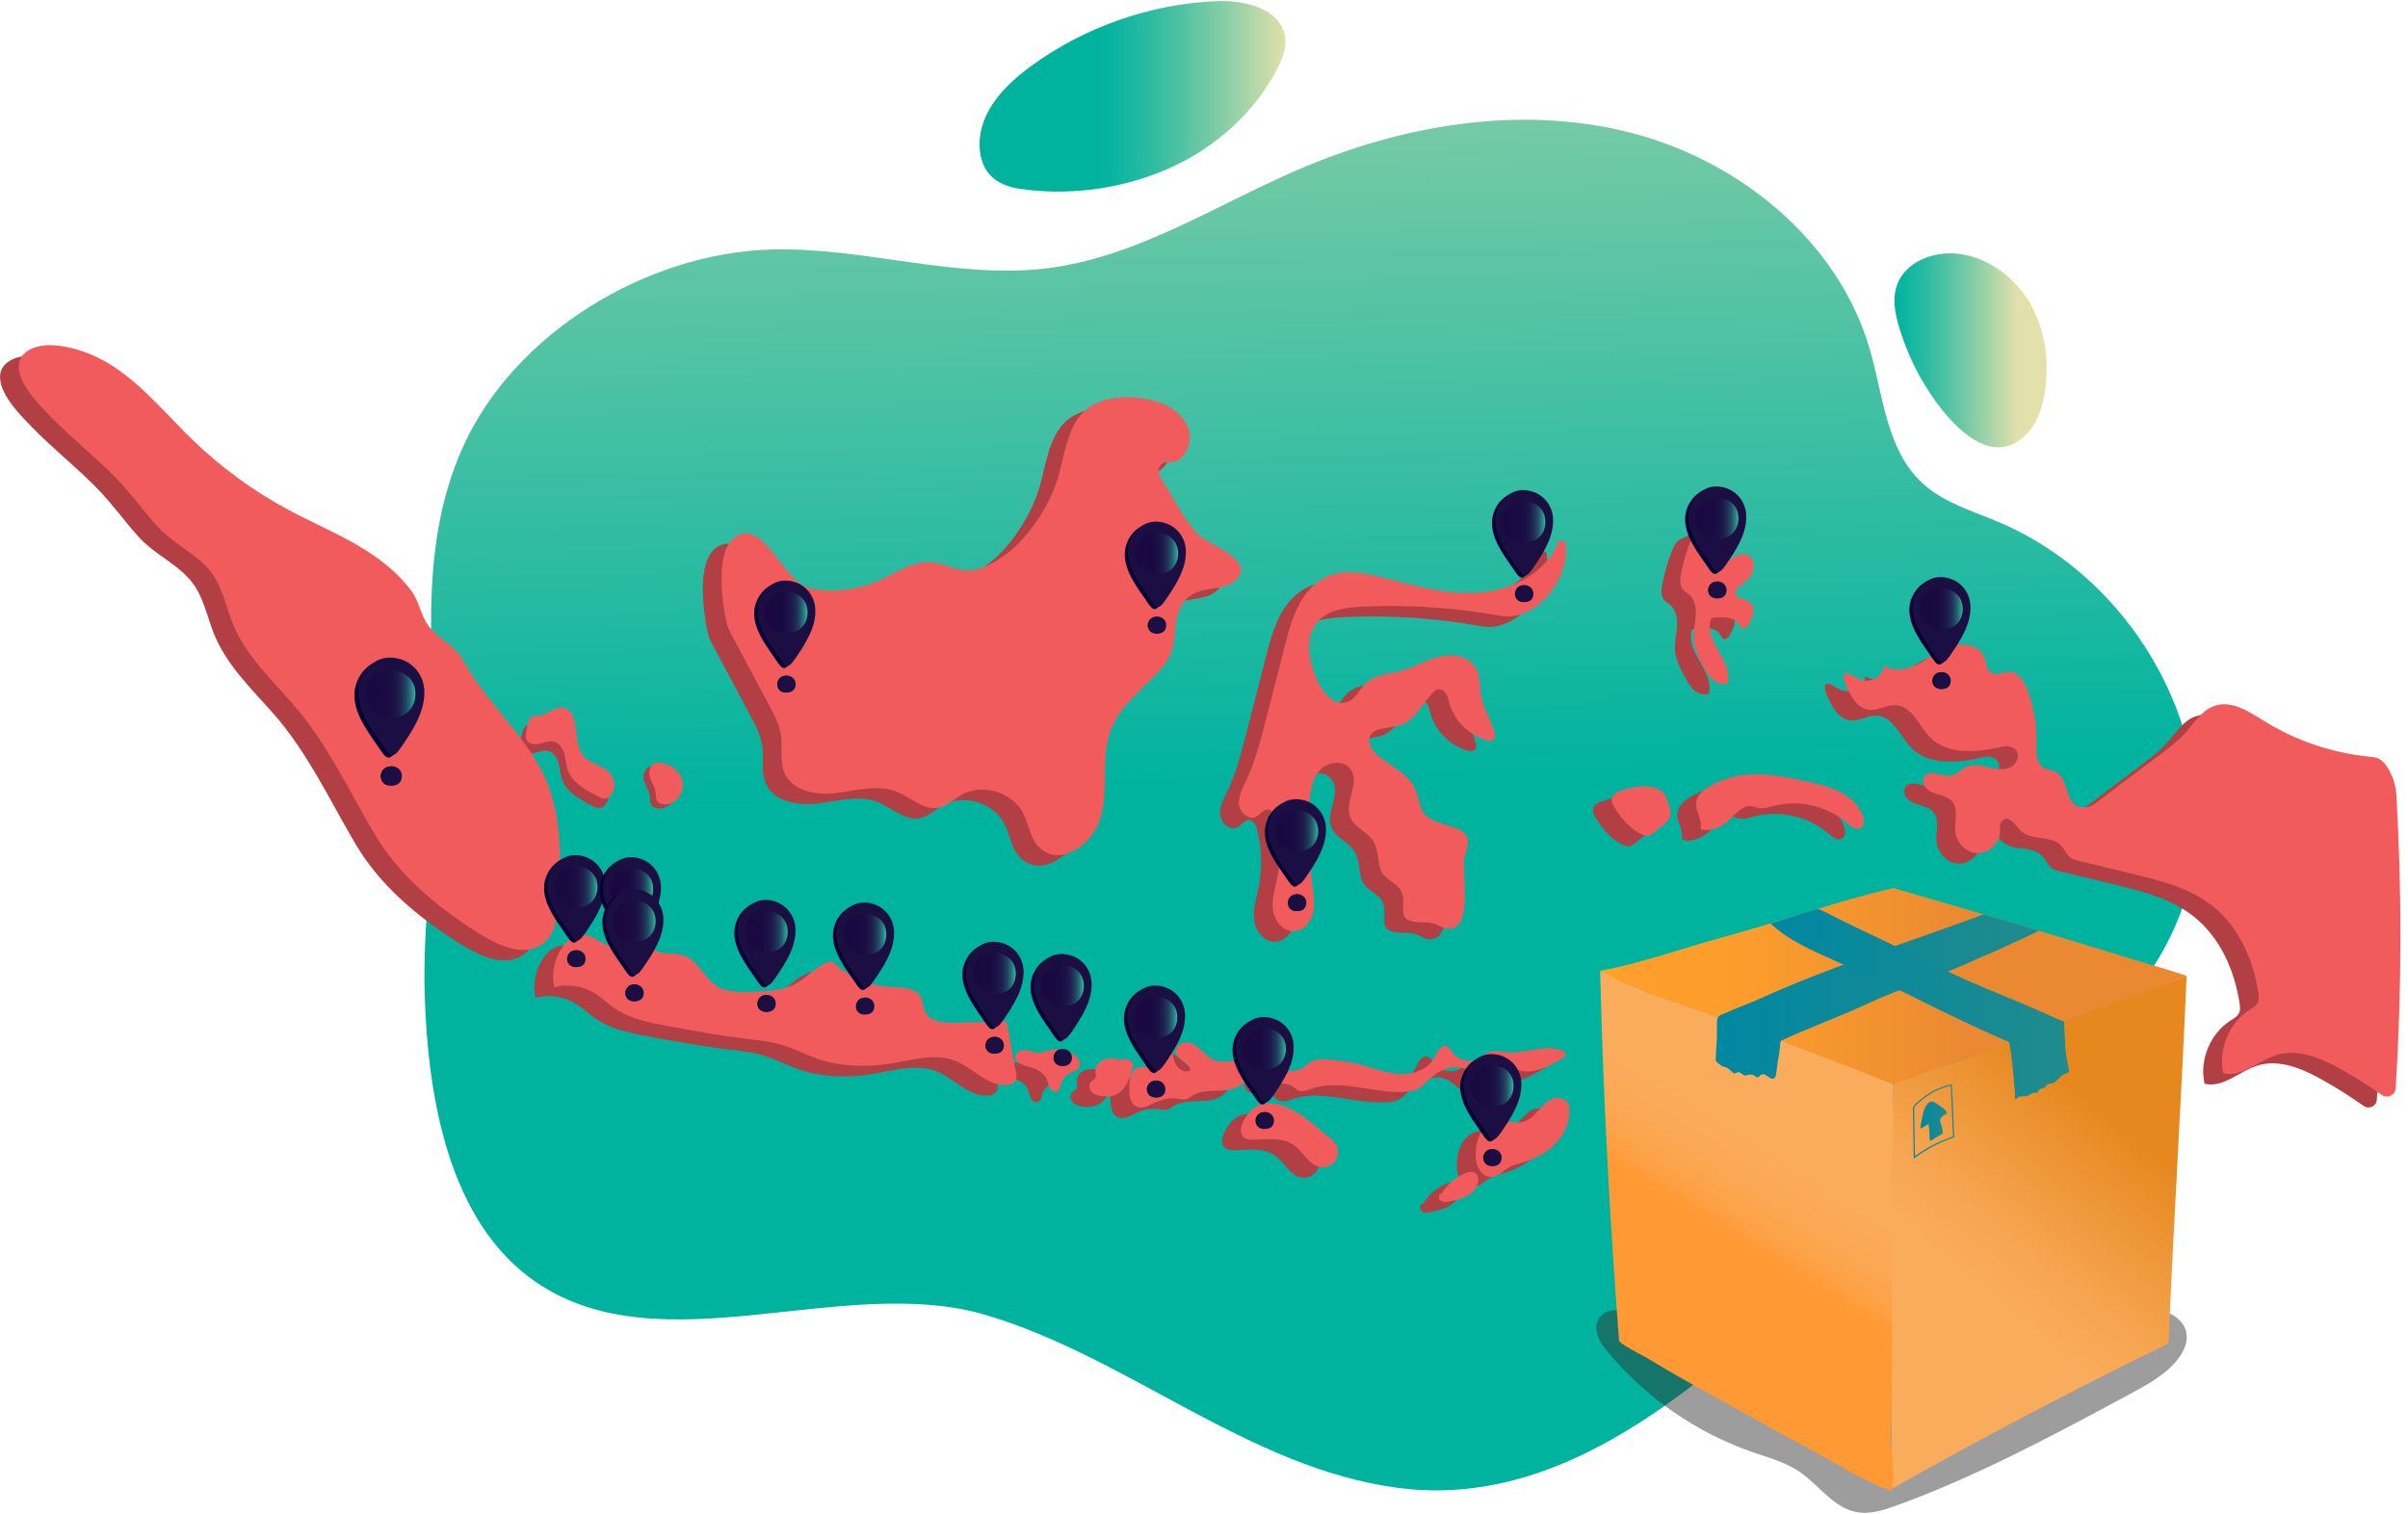 <svg width="299" height="188" viewBox="0 0 299 188" fill="none" xmlns="http://www.w3.org/2000/svg">
<path d="M95.6 30.99C107.153 30.619 118.641 34.746 130.105 33.304C141.158 31.913 150.823 25.551 161.044 21.128C173.954 15.541 188.589 13 202.242 16.42C215.896 19.84 228.251 29.894 232.165 43.363C233.849 49.162 234.236 55.865 238.675 59.976C241.315 62.419 244.922 63.45 248.236 64.857C262.113 70.75 272.046 84.925 272.819 99.939C273.72 117.637 261.35 129.3 247.988 138.806C226.408 154.165 203.51 188.768 173.523 184.76C154.985 182.283 140.088 168.542 122.436 163.306C104.691 158.045 82.224 169.855 66.618 159.259C55.561 151.752 53.118 135.904 52.737 123.56C52.464 114.701 53.876 105.985 53.975 97.17C54.134 83.143 51.468 68.801 57.498 55.475C63.893 41.315 80.267 31.478 95.6 30.99Z" fill="url(#paint0_linear)"/>
<path d="M14.625 63.577C15.521 64.677 16.398 65.788 17.364 66.829C19.163 68.764 21.675 69.884 23.453 71.839C25.326 73.892 25.653 76.611 26.718 79.069C28.343 82.815 31.315 85.619 33.961 88.634C38.152 93.402 40.862 99.206 44.042 104.64C47.178 110 51.845 113.85 57.027 117.142C59.494 118.711 62.819 120.261 65.122 118.46C66.703 117.226 66.95 114.97 67.069 112.971C67.386 107.636 67.446 101.496 64.721 96.595C62.06 91.808 57.815 88.116 55.174 83.309C54.055 81.266 52.098 80.723 50.815 78.926C49.913 77.668 49.725 76.004 48.798 74.741C47.372 72.791 45.489 71.192 43.473 69.879C40.302 67.816 36.775 66.375 33.441 64.588C29.145 62.279 25.167 59.377 21.66 55.996C18.43 52.882 15.561 49.328 11.816 46.85C9.537 45.345 6.857 44.303 4.112 44.165C2.23 44.072 -0.312 44.891 0.035 47.245C0.342 49.338 2.443 51.47 3.855 52.931C6.644 55.823 9.894 58.316 12.623 61.237C13.317 61.992 13.976 62.782 14.625 63.577Z" fill="#B23F44"/>
<path d="M66.49 123.904C68.149 123.464 69.982 123.726 71.448 124.609C72.35 125.152 73.103 125.912 73.97 126.51C75.897 127.837 78.28 128.291 80.584 128.721C83.705 129.298 86.826 129.876 89.972 130.261C91.647 130.468 93.341 130.621 94.951 131.124C96.333 131.559 97.621 132.24 98.984 132.723C102.035 133.809 105.384 133.878 108.58 133.33C111.116 132.896 113.786 132.092 116.194 133.005C118.414 133.849 120.148 136.089 122.525 136.055C123.021 136.05 123.586 135.882 123.794 135.438C123.937 135.132 123.878 134.772 123.819 134.436C123.427 132.338 123.036 130.236 122.644 128.138C120.524 128.197 118.404 128.257 116.283 128.311C114.871 128.35 113.137 128.207 112.533 126.934C112.266 126.371 112.3 125.7 112.013 125.147C111.364 123.899 109.61 123.923 108.198 123.854C105.523 123.726 102.907 122.576 101.01 120.691C99.305 120.927 98.136 122.482 96.65 123.351C94.99 124.323 92.974 124.407 91.052 124.471C89.491 124.521 87.807 124.54 86.519 123.657C85.052 122.65 84.369 120.636 82.704 120.005C81.446 119.526 79.88 119.97 78.796 119.175C78.355 118.855 78.047 118.351 77.557 118.109C76.635 117.65 75.615 118.257 74.748 118.558C73.455 119.013 72.727 118.603 71.632 117.912C69.695 116.683 68.005 117.808 67.069 119.639C66.41 120.947 66.157 122.467 66.49 123.904Z" fill="#B23F44"/>
<path d="M125.636 133.845C126.469 134.087 127.321 134.546 127.658 135.341C127.801 135.686 127.841 136.076 128.024 136.402C128.208 136.728 128.624 136.984 128.956 136.807C129.253 136.649 129.307 136.254 129.397 135.928C129.57 135.316 130.021 134.783 130.6 134.512C130.937 134.354 131.329 134.265 131.562 133.979C131.794 133.692 131.794 133.263 131.636 132.927C131.477 132.592 131.18 132.34 130.868 132.148C130.056 131.649 129.045 131.481 128.118 131.694C127.569 131.817 127.034 132.069 126.459 132.029C125.924 131.995 125.453 131.689 124.918 131.689C124.16 131.689 123.323 132.306 123.952 133.061C124.368 133.559 125.047 133.673 125.636 133.845Z" fill="#B23F44"/>
<path d="M136.61 132.783C135.986 132.734 135.342 132.684 134.752 132.897C134.163 133.109 133.648 133.657 133.682 134.279C133.697 134.58 133.836 134.9 133.692 135.162C133.573 135.379 133.306 135.468 133.132 135.651C132.806 135.986 132.905 136.583 133.237 136.914C133.568 137.25 134.054 137.373 134.52 137.427C135.084 137.492 135.674 137.472 136.194 137.25C137.487 136.697 137.973 135.152 138.31 133.795C138.359 133.593 138.404 133.366 138.29 133.193C138.23 133.109 138.141 133.05 138.047 133C137.467 132.704 136.714 132.778 136.199 133.178" fill="#B23F44"/>
<path d="M142.525 132.155C142.317 132.387 142.377 132.278 141.956 132.702C141.634 133.023 141.411 133.463 141.004 133.67C140.38 133.991 139.582 133.64 138.929 133.897C138.076 134.228 137.913 135.338 137.883 136.251C137.854 137.189 137.948 138.344 138.81 138.724C139.612 139.079 140.484 138.492 141.287 138.127C142.169 137.727 143.174 137.598 144.13 137.761C144.378 137.801 144.631 137.865 144.878 137.816C145.181 137.756 145.423 137.544 145.676 137.381C146.454 136.883 147.42 136.789 148.346 136.755C149.273 136.72 150.219 136.735 151.086 136.404C151.953 136.078 152.726 135.308 152.736 134.385C152.741 134 152.602 133.606 152.305 133.359C151.988 133.097 151.547 133.048 151.14 133.053C150.259 133.063 149.347 133.28 148.52 132.979C147.856 132.742 147.356 132.209 146.84 131.73C146.325 131.251 145.726 130.787 145.022 130.748C144.319 130.708 143.551 131.296 143.67 131.987C143.833 132.954 145.404 133.221 145.473 134.198C144.898 134.657 144.066 134.089 143.66 133.472C143.258 132.855 143.531 132.026 142.798 131.962L142.525 132.155Z" fill="#B23F44"/>
<path d="M158.146 136.194C158.359 136.337 158.532 136.545 158.76 136.663C159.315 136.954 159.979 136.683 160.573 136.48C164.363 135.207 168.485 137.25 172.463 136.86C172.884 136.821 173.31 136.747 173.692 136.554C174.098 136.342 174.42 136.007 174.747 135.686C175.455 134.995 176.243 134.358 177.175 134.023C178.106 133.692 179.206 133.707 180.028 134.259C180.642 134.674 181.153 135.395 181.896 135.39C182.991 135.385 183.541 133.82 184.635 133.736C185.111 133.702 185.547 133.963 185.998 134.126C187.93 134.842 190.021 133.731 191.769 132.65C191.898 132.571 192.037 132.478 192.076 132.335C192.146 132.078 191.868 131.866 191.621 131.762C189.53 130.913 187.182 132.132 184.928 131.984C184.061 131.93 183.139 131.673 182.347 132.034C181.955 132.211 181.643 132.517 181.272 132.729C180.246 133.317 178.799 133.016 178.096 132.073C177.853 131.747 177.65 131.333 177.259 131.219C176.501 131.002 176.075 132.024 175.703 132.715C174.945 134.131 173.167 134.733 171.557 134.664C169.946 134.595 168.416 133.993 166.86 133.573C165.26 133.144 163.605 132.902 161.946 132.858C161.549 132.848 161.143 132.853 160.776 132.996C160.321 133.174 159.974 133.544 159.563 133.81C158.943 134.21 158.205 134.343 157.472 134.314C157.086 134.299 156.704 134.235 156.328 134.151C155.986 134.077 155.624 133.904 155.272 133.914C154.628 133.934 154.351 134.556 154.618 135.103C154.901 135.686 155.565 135.819 156.154 135.854C156.808 135.888 157.566 135.804 158.146 136.194Z" fill="#B23F44"/>
<path d="M158.403 143.561C159.542 144.4 160.211 146.004 161.613 146.236C162.317 146.35 163.075 146.034 163.481 145.447C163.887 144.864 163.922 144.045 163.57 143.428C163.332 143.013 162.941 142.702 162.564 142.406C160.419 140.718 157.853 138.073 154.841 138.334C153.741 138.428 152.909 139.114 152.349 140.032C152.002 140.605 151.596 141.375 151.794 142.066C152.017 142.845 152.859 142.86 153.533 142.831C155.158 142.752 157.011 142.535 158.403 143.561Z" fill="#B23F44"/>
<path d="M176.555 149.752C177.199 148.528 178.284 147.546 179.562 147.018C180.018 146.83 180.598 146.722 180.955 147.052C181.158 147.24 181.232 147.536 181.237 147.813C181.237 148.607 180.687 149.323 180.003 149.737C179.32 150.152 178.522 150.325 177.739 150.492C177.333 150.576 176.872 150.655 176.535 150.414C176.199 150.172 176.263 149.491 176.674 149.486" fill="#B23F44"/>
<path d="M181.157 142.871C181.469 141.77 182.292 140.744 183.416 140.517C184.566 140.285 185.785 140.911 186.909 140.576C187.622 140.364 188.162 139.796 188.653 139.243C189.143 138.69 189.639 138.093 190.323 137.797C191.001 137.496 191.928 137.6 192.319 138.226C192.507 138.528 192.547 138.898 192.542 139.253C192.532 140.773 191.834 142.244 190.778 143.345C189.723 144.445 188.331 145.186 186.869 145.615C186.31 145.778 185.735 145.901 185.215 146.173C184.63 146.479 184.145 146.952 183.555 147.244C182.445 147.782 181.638 147.224 181.167 146.197C180.736 145.26 180.885 143.828 181.157 142.871Z" fill="#B23F44"/>
<path d="M64.612 92.281C64.577 92.498 64.552 92.73 64.617 92.938C64.81 93.545 65.627 93.673 66.252 93.535C66.876 93.397 67.515 93.106 68.129 93.283C68.773 93.471 69.175 94.122 69.353 94.764C69.531 95.405 69.551 96.091 69.769 96.723C70.324 98.352 71.999 99.285 73.539 100.069C73.822 100.213 74.119 100.361 74.436 100.336C74.907 100.296 75.263 99.887 75.427 99.448C75.704 98.707 75.556 97.819 75.045 97.212C74.228 96.24 72.737 96.087 71.855 95.168C70.686 93.949 71.047 91.97 70.517 90.371C70.383 89.971 70.18 89.577 69.838 89.33C68.758 88.545 67.649 89.567 66.663 89.952C66.272 90.105 65.494 89.971 65.226 90.213C64.825 90.569 64.691 91.778 64.612 92.281Z" fill="#B23F44"/>
<path d="M81.148 95.238C80.415 94.917 79.756 95.953 79.915 96.733C80.073 97.513 80.628 98.184 80.713 98.979C80.747 99.29 80.708 99.62 80.846 99.897C81.049 100.297 81.565 100.44 82.016 100.4C83.333 100.282 84.294 98.826 84.037 97.533C83.779 96.24 82.491 95.292 81.168 95.243" fill="#B23F44"/>
<path d="M87.628 77.312C87.792 78.358 88.015 79.202 88.257 79.656C89.892 82.726 91.532 85.796 93.167 88.861C93.821 90.09 94.485 91.348 94.668 92.725C94.866 94.25 94.47 95.874 95.079 97.286C96.065 99.566 99.097 100.079 101.569 99.773C104.041 99.467 106.627 98.687 108.951 99.591C110.764 100.296 112.404 102.014 114.306 101.585C115.297 101.362 116.055 100.588 116.927 100.069C119.523 98.515 123.338 99.605 124.715 102.295C125.418 103.662 125.562 105.35 126.637 106.456C129.159 109.042 132.874 106.318 133.989 103.741C135.564 100.104 134.232 95.899 135.51 92.177C136.496 89.31 138.824 87.484 140.875 85.376C141.955 84.266 142.797 83.417 143.224 81.916C143.724 80.159 143.407 78.259 144.313 76.601C146.042 73.422 149.52 75.268 151.368 73.047C153.285 70.743 147.568 68.808 146.493 67.707C144.556 65.723 143.417 63.097 141.891 60.817C141.599 60.378 141.435 59.81 141.633 59.317C142.039 58.305 143.238 58.942 143.962 58.468C144.868 57.876 145.384 56.726 145.408 55.669C145.448 53.7 143.734 52.111 142.02 51.43C138.834 50.166 133.85 50.102 131.636 53.113C129.793 55.615 129.738 59.095 128.594 61.908C126.915 66.034 123.501 70.688 119.033 71.981C116.625 72.677 114.866 70.915 112.528 71.118C110.095 71.325 108.153 72.983 105.934 73.753C103.482 74.607 100.682 74.913 98.141 74.321C94.975 73.585 92.592 65.767 89.11 67.89C86.593 69.41 87.262 74.977 87.628 77.312Z" fill="#B23F44"/>
<path d="M191.016 68.947C189.401 72.639 185.19 74.638 181.157 74.889C177.125 75.141 173.152 73.981 169.233 72.994C167.108 72.461 164.814 71.982 162.763 72.762C161.609 73.201 160.623 74.021 159.865 74.993C158.418 76.854 157.794 79.208 157.209 81.493C156.402 84.637 155.594 87.781 154.787 90.925C154.143 93.427 153.494 95.949 152.384 98.284C151.938 99.221 151.403 100.194 151.517 101.225C151.631 102.257 152.785 103.214 153.692 102.706C154.172 102.439 154.485 101.827 155.034 101.813C155.629 101.798 155.961 102.484 156.105 103.056C156.694 105.381 156.758 107.834 156.283 110.183C156.01 111.531 155.56 112.883 155.733 114.25C155.906 115.612 156.967 117.004 158.344 116.95C159.498 116.905 160.41 115.854 160.692 114.734C160.974 113.613 160.786 112.444 160.633 111.304C160.177 107.928 160.053 104.507 160.261 101.112C160.35 99.646 160.548 98.076 161.524 96.971C162.5 95.87 164.527 95.604 165.359 96.818C166.672 98.733 164.274 101.107 165.512 103.14C166.122 104.142 167.568 104.7 168.237 105.84C168.911 106.995 168.643 108.48 169.263 109.616C169.832 110.657 171.14 110.938 171.651 111.97C172.473 113.638 170.774 115.597 173.662 115.815C174.425 115.874 175.217 115.78 175.931 116.056C176.397 116.239 176.818 116.575 177.318 116.624C180.88 116.994 178.943 109.186 179.597 107.474C181.068 103.609 177.472 104.315 175.193 102.918C173.642 101.971 174.024 100.253 173.186 98.866C172.22 97.262 170.293 96.364 168.876 95.224C168.039 94.547 167.266 93.348 167.915 92.489C168.698 91.458 170.977 91.823 172.141 91.098C173.647 90.155 174.435 88.516 175.639 87.278C175.782 87.129 175.936 86.986 176.129 86.917C176.525 86.784 176.961 87.041 177.194 87.386C177.422 87.737 177.496 88.156 177.61 88.556C178.205 90.742 180.003 92.563 182.188 93.2C182.51 93.294 182.911 93.343 183.144 93.106C183.387 92.86 183.312 92.45 183.208 92.119C182.777 90.732 181.985 89.484 181.643 88.067C181.296 86.656 181.628 85.106 180.652 83.882C179.656 82.628 177.774 82.475 176.228 82.88C174.677 83.29 173.28 84.143 171.735 84.568C170.194 84.992 168.43 85.037 167.266 86.127C166.473 86.873 166.038 88.052 165.022 88.457C163.392 89.109 161.876 87.302 161.182 85.698C160.182 83.388 159.607 80.462 161.247 78.547C162.56 77.012 164.799 76.73 166.82 76.636C172.567 76.365 178.348 76.75 184.006 77.777C188.351 78.561 192.463 73.27 192.101 69.13C192.091 68.991 192.096 68.685 191.967 68.592C191.848 68.503 191.685 68.478 191.546 68.448C191.041 68.35 191.016 68.947 191.016 68.947Z" fill="#B23F44"/>
<path d="M207.687 68.223C207.122 69.62 206.691 71.066 206.404 72.547C206.275 73.208 206.2 73.963 206.622 74.486C206.835 74.753 207.152 74.916 207.409 75.143C208.143 75.789 208.306 76.865 208.237 77.838C208.167 78.81 207.91 79.772 207.979 80.745C208.068 81.939 208.648 83.034 209.213 84.091C209.525 84.668 209.842 85.26 210.337 85.695C210.828 86.129 211.541 86.381 212.16 86.159C212.933 83.563 209.51 81.208 210 78.543C210.03 78.395 210.075 78.237 210.189 78.138C210.307 78.035 210.476 78.015 210.634 78C211.739 77.897 213.102 77.921 213.647 78.889C213.746 79.061 213.825 79.274 214.008 79.353C214.31 79.481 214.603 79.155 214.771 78.879C215.296 78.025 215.767 76.786 214.994 76.145C214.375 75.631 213.102 75.631 213.156 74.832C213.181 74.491 213.488 74.249 213.76 74.042C214.405 73.563 215.044 73.016 215.326 72.27C215.603 71.52 215.38 70.533 214.647 70.207C213.944 69.891 213.126 70.296 212.527 70.78C211.927 71.263 211.363 71.865 210.605 72.019C211.169 70.301 211.511 68.509 211.61 66.703C211.62 66.501 211.625 66.283 211.501 66.121C211.298 65.864 210.897 65.913 210.585 66.022C209.971 66.234 209.445 66.624 208.851 66.881C208.251 67.137 207.929 67.621 207.687 68.223Z" fill="#B23F44"/>
<path d="M201.846 98.934C200.935 98.929 200.038 99.166 199.161 99.417C198.626 99.57 198.026 99.792 197.843 100.311C197.665 100.809 197.962 101.342 198.254 101.781C199.136 103.094 200.201 104.387 201.678 104.98C201.876 105.059 202.089 105.128 202.297 105.098C202.545 105.064 202.748 104.901 202.941 104.748C203.362 104.412 203.778 104.076 204.199 103.746C204.447 103.548 204.705 103.341 204.868 103.07C205.359 102.255 204.933 101.318 204.615 100.533C204.516 100.291 204.447 100.029 204.284 99.822C204.075 99.561 203.739 99.383 203.436 99.254C202.941 99.032 202.391 98.934 201.846 98.934Z" fill="#B23F44"/>
<path d="M214.504 97.505C217.06 97.278 219.616 97.806 222.118 98.364C223.49 98.67 224.883 98.991 226.131 99.637C227.379 100.284 228.499 101.296 228.98 102.613C229.178 103.161 229.183 103.916 228.653 104.168C228.128 104.42 227.558 103.966 227.122 103.581C224.655 101.404 221.083 100.55 217.892 101.38C217.288 101.537 216.674 101.75 216.059 101.641C215.742 101.587 215.445 101.444 215.123 101.409C213.998 101.281 213.191 102.386 212.359 103.156C211.516 103.931 210.01 104.691 208.841 104.237C208.935 103.378 208.668 102.781 208.415 101.982C208.257 101.488 208.167 100.965 208.385 100.476C208.935 99.247 210.674 98.477 211.863 98.068C212.725 97.767 213.612 97.584 214.504 97.505Z" fill="#B23F44"/>
<path d="M229.797 89.458C230.912 89.557 231.962 88.807 233.077 88.871C235.103 88.995 235.925 91.467 237.357 92.898C239.562 95.105 243.262 94.744 246.24 94.034C246.641 93.94 247.062 93.93 247.444 94.083C248.846 94.641 248.182 96.274 247.127 96.664C246.265 96.985 245.308 96.748 244.417 96.536C243.525 96.324 242.539 96.151 241.722 96.57C241.162 96.862 240.741 97.409 240.131 97.572C238.937 97.893 237.303 96.714 236.609 97.73C236.361 98.091 236.391 98.559 236.629 98.925C237.387 100.109 239.151 99.813 240.027 100.79C240.8 101.654 240.458 102.913 240.429 104.112C240.409 104.961 240.741 105.765 241.335 106.377C243.371 108.475 246.265 106.417 245.997 104.211C245.948 103.806 246.062 103.381 246.388 103.14C247.191 102.533 247.919 103.821 248.613 104.497C249.886 105.736 252.294 104.986 253.542 106.254C254.003 106.723 254.226 107.414 254.761 107.804C255.073 108.031 255.459 108.125 255.836 108.218C258.011 108.741 260.186 109.27 262.361 109.793C265.868 110.642 269.49 111.545 272.328 113.761C275.652 116.362 277.481 120.503 278.095 124.668C278.144 125.019 278.189 125.389 278.06 125.72C277.872 126.193 277.381 126.465 276.95 126.741C274.419 128.375 273.076 131.652 273.74 134.584C276.034 135.137 278.035 133.039 280.285 132.328C283.039 131.46 285.982 132.743 288.489 134.164C290.213 135.141 291.887 136.203 293.507 137.343C294.166 137.807 295.078 137.372 295.127 136.573C295.89 124.427 295.925 112.231 295.226 100.08C295.152 98.787 294.751 97.523 294.022 96.452C293.785 96.102 293.497 95.766 293.121 95.564C292.71 95.341 292.224 95.297 291.758 95.253C287.186 94.784 282.722 93.264 278.818 90.845C276.941 89.68 274.805 88.244 272.7 88.93C271.055 89.468 270.104 91.112 268.945 92.385C268.068 93.353 267.017 94.147 265.972 94.932L257.862 101.052C257.372 101.422 256.762 101.629 256.158 101.55C253.948 101.264 254.637 98.076 252.973 97.183C252.482 96.916 251.873 96.921 251.397 96.63C250.476 96.062 250.5 94.749 250.535 93.668C250.609 91.373 250.218 89.064 249.391 86.917C248.999 85.9 248.306 84.784 247.216 84.735C246.443 84.701 245.621 85.229 244.947 84.849C244.303 84.483 244.308 83.575 244.03 82.889C243.451 81.458 241.519 81.053 240.037 81.497C238.551 81.942 237.332 82.973 235.965 83.699C234.598 84.424 232.834 84.809 231.551 83.941C231.734 84.064 231.328 84.819 231.244 84.933C231.021 85.239 230.709 85.466 230.362 85.619C229.564 85.974 228.777 85.86 228.053 85.411C227.647 85.16 226.532 84.429 226.602 85.411C226.651 86.152 227.112 86.946 227.459 87.583C227.964 88.501 228.707 89.36 229.797 89.458Z" fill="#B23F44"/>
<path d="M16.953 62.278C17.85 63.379 18.727 64.489 19.693 65.53C21.491 67.465 24.003 68.585 25.782 70.54C27.654 72.593 27.981 75.313 29.046 77.77C30.671 81.516 33.644 84.32 36.289 87.335C40.48 92.103 43.19 97.907 46.371 103.341C49.507 108.701 54.173 112.551 59.355 115.843C61.823 117.412 65.147 118.962 67.451 117.161C69.031 115.927 69.279 113.671 69.397 111.672C69.715 106.337 69.774 100.197 67.049 95.296C64.389 90.509 60.143 86.817 57.503 82.01C56.383 79.967 54.426 79.424 53.143 77.627C52.241 76.369 52.053 74.706 51.127 73.442C49.7 71.493 47.817 69.893 45.801 68.581C42.63 66.517 39.103 65.076 35.769 63.29C31.474 60.98 27.496 58.078 23.988 54.697C20.758 51.583 17.89 48.029 14.144 45.551C11.865 44.046 9.185 43.005 6.441 42.867C4.558 42.773 2.017 43.592 2.363 45.946C2.671 48.039 4.771 50.171 6.183 51.632C8.972 54.524 12.222 57.017 14.952 59.938C15.65 60.694 16.304 61.483 16.953 62.278Z" fill="#F15B5C"/>
<path d="M68.823 122.599C70.482 122.16 72.315 122.421 73.782 123.305C74.683 123.848 75.436 124.608 76.303 125.205C78.231 126.532 80.614 126.987 82.917 127.416C86.038 127.993 89.159 128.571 92.305 128.956C93.98 129.163 95.674 129.316 97.284 129.82C98.666 130.254 99.954 130.935 101.317 131.419C104.369 132.504 107.717 132.574 110.913 132.026C113.449 131.591 116.12 130.787 118.527 131.7C120.747 132.544 122.481 134.785 124.859 134.75C125.354 134.745 125.919 134.577 126.127 134.133C126.271 133.827 126.211 133.467 126.152 133.131C125.76 131.034 125.369 128.931 124.978 126.834C122.857 126.893 120.737 126.952 118.617 127.006C117.205 127.046 115.471 126.903 114.866 125.629C114.599 125.067 114.633 124.395 114.346 123.843C113.697 122.594 111.943 122.619 110.531 122.55C107.856 122.421 105.24 121.271 103.343 119.386C101.639 119.623 100.47 121.177 98.983 122.046C97.324 123.018 95.307 123.102 93.385 123.166C91.825 123.216 90.14 123.236 88.852 122.352C87.386 121.345 86.702 119.332 85.037 118.7C83.779 118.221 82.214 118.665 81.129 117.871C80.688 117.55 80.381 117.046 79.89 116.805C78.969 116.346 77.948 116.953 77.081 117.254C75.788 117.708 75.06 117.298 73.965 116.607C72.028 115.378 70.339 116.504 69.402 118.335C68.743 119.647 68.486 121.163 68.823 122.599Z" fill="#F15B5C"/>
<path d="M127.97 132.543C128.802 132.784 129.654 133.243 129.991 134.038C130.135 134.384 130.175 134.773 130.358 135.099C130.541 135.425 130.957 135.682 131.289 135.504C131.586 135.346 131.641 134.951 131.73 134.625C131.904 134.013 132.354 133.48 132.934 133.209C133.271 133.051 133.662 132.962 133.895 132.676C134.128 132.39 134.128 131.96 133.969 131.625C133.811 131.289 133.514 131.037 133.202 130.845C132.389 130.346 131.378 130.179 130.452 130.391C129.902 130.514 129.367 130.766 128.792 130.726C128.257 130.692 127.787 130.386 127.252 130.386C126.494 130.386 125.656 131.003 126.286 131.758C126.702 132.256 127.375 132.37 127.97 132.543Z" fill="#F15B5C"/>
<path d="M138.938 131.482C138.314 131.433 137.67 131.384 137.081 131.596C136.491 131.808 135.976 132.356 136.011 132.978C136.025 133.279 136.164 133.6 136.02 133.861C135.902 134.078 135.634 134.167 135.461 134.35C135.134 134.685 135.233 135.283 135.565 135.613C135.897 135.949 136.382 136.072 136.848 136.127C137.413 136.191 138.002 136.171 138.522 135.949C139.815 135.396 140.301 133.851 140.638 132.494C140.687 132.292 140.732 132.065 140.618 131.892C140.558 131.808 140.469 131.749 140.375 131.699C139.795 131.403 139.042 131.477 138.527 131.877" fill="#F15B5C"/>
<path d="M144.858 130.856C144.65 131.088 144.71 130.979 144.289 131.404C143.967 131.724 143.744 132.164 143.338 132.371C142.713 132.692 141.916 132.341 141.262 132.598C140.41 132.929 140.246 134.039 140.216 134.952C140.187 135.89 140.281 137.045 141.143 137.425C141.945 137.78 142.817 137.193 143.62 136.828C144.502 136.428 145.507 136.3 146.464 136.463C146.711 136.502 146.964 136.566 147.212 136.517C147.514 136.458 147.757 136.245 148.009 136.082C148.787 135.584 149.753 135.49 150.68 135.456C151.606 135.421 152.552 135.436 153.419 135.105C154.286 134.775 155.059 134.01 155.069 133.087C155.074 132.702 154.935 132.307 154.638 132.06C154.321 131.798 153.88 131.749 153.474 131.754C152.592 131.764 151.68 131.981 150.853 131.68C150.189 131.443 149.689 130.91 149.174 130.431C148.658 129.953 148.059 129.489 147.355 129.449C146.652 129.41 145.884 129.997 146.003 130.688C146.166 131.655 147.737 131.922 147.806 132.899C147.232 133.358 146.399 132.791 145.993 132.174C145.592 131.557 145.864 130.727 145.131 130.663L144.858 130.856Z" fill="#F15B5C"/>
<path d="M160.479 134.895C160.692 135.038 160.865 135.246 161.093 135.364C161.648 135.655 162.312 135.384 162.906 135.182C166.696 133.908 170.818 135.952 174.796 135.562C175.217 135.522 175.644 135.448 176.025 135.256C176.431 135.043 176.753 134.708 177.08 134.387C177.789 133.696 178.576 133.059 179.508 132.724C180.439 132.393 181.539 132.408 182.361 132.961C182.976 133.375 183.486 134.091 184.229 134.091C185.324 134.086 185.879 132.521 186.969 132.437C187.444 132.403 187.88 132.664 188.331 132.827C190.263 133.543 192.354 132.433 194.103 131.352C194.231 131.273 194.37 131.179 194.41 131.036C194.479 130.779 194.202 130.567 193.954 130.463C191.863 129.614 189.515 130.833 187.261 130.685C186.394 130.631 185.473 130.374 184.68 130.735C184.288 130.912 183.976 131.218 183.605 131.431C182.579 132.018 181.133 131.717 180.429 130.774C180.186 130.448 179.983 130.034 179.592 129.92C178.834 129.703 178.408 130.725 178.036 131.416C177.278 132.832 175.5 133.434 173.89 133.365C172.28 133.296 170.749 132.694 169.193 132.275C167.593 131.845 165.938 131.603 164.279 131.559C163.882 131.549 163.476 131.554 163.11 131.697C162.654 131.875 162.307 132.245 161.896 132.511C161.277 132.911 160.538 133.045 159.805 133.015C159.419 133 159.037 132.936 158.661 132.852C158.319 132.778 157.957 132.605 157.606 132.615C156.962 132.635 156.684 133.257 156.952 133.805C157.234 134.387 157.898 134.52 158.487 134.555C159.141 134.584 159.894 134.5 160.479 134.895Z" fill="#F15B5C"/>
<path d="M160.737 142.258C161.876 143.097 162.545 144.702 163.947 144.933C164.65 145.047 165.408 144.731 165.815 144.144C166.221 143.561 166.255 142.742 165.904 142.125C165.666 141.711 165.275 141.4 164.898 141.104C162.753 139.416 160.187 136.77 157.175 137.032C156.075 137.125 155.243 137.812 154.683 138.73C154.336 139.302 153.93 140.072 154.128 140.763C154.351 141.543 155.193 141.558 155.867 141.528C157.492 141.454 159.345 141.232 160.737 142.258Z" fill="#F15B5C"/>
<path d="M178.888 148.447C179.533 147.223 180.617 146.241 181.896 145.713C182.351 145.526 182.931 145.417 183.288 145.748C183.491 145.935 183.565 146.231 183.57 146.508C183.57 147.302 183.02 148.018 182.337 148.433C181.653 148.847 180.855 149.02 180.073 149.188C179.666 149.272 179.206 149.351 178.869 149.109C178.532 148.867 178.596 148.186 179.007 148.181" fill="#F15B5C"/>
<path d="M183.491 141.572C183.803 140.471 184.625 139.445 185.75 139.218C186.899 138.986 188.118 139.613 189.243 139.277C189.956 139.065 190.496 138.497 190.986 137.944C191.477 137.387 191.972 136.794 192.656 136.498C193.335 136.197 194.261 136.301 194.652 136.928C194.841 137.229 194.88 137.599 194.875 137.954C194.866 139.474 194.167 140.945 193.112 142.046C192.057 143.146 190.664 143.887 189.203 144.316C188.643 144.479 188.068 144.602 187.548 144.874C186.964 145.18 186.478 145.654 185.889 145.945C184.779 146.483 183.971 145.925 183.501 144.899C183.07 143.956 183.218 142.529 183.491 141.572Z" fill="#F15B5C"/>
<path d="M65.32 91.111C65.286 91.329 65.261 91.56 65.325 91.768C65.519 92.375 66.336 92.503 66.96 92.365C67.585 92.227 68.224 91.936 68.838 92.113C69.482 92.301 69.883 92.952 70.061 93.594C70.24 94.236 70.26 94.921 70.478 95.553C71.032 97.182 72.707 98.115 74.248 98.9C74.53 99.043 74.827 99.191 75.144 99.166C75.615 99.127 75.972 98.717 76.135 98.278C76.413 97.537 76.264 96.649 75.754 96.042C74.936 95.07 73.445 94.917 72.563 93.999C71.394 92.779 71.756 90.8 71.226 89.201C71.092 88.802 70.889 88.407 70.547 88.16C69.467 87.375 68.357 88.397 67.371 88.782C66.98 88.935 66.202 88.802 65.935 89.043C65.538 89.399 65.405 90.608 65.32 91.111Z" fill="#F15B5C"/>
<path d="M81.862 94.743C81.129 94.423 80.47 95.459 80.629 96.239C80.787 97.019 81.342 97.69 81.426 98.485C81.461 98.796 81.421 99.126 81.56 99.403C81.763 99.802 82.278 99.945 82.729 99.906C84.047 99.787 85.008 98.332 84.75 97.038C84.493 95.745 83.205 94.798 81.882 94.748" fill="#F15B5C"/>
<path d="M89.957 76.013C90.121 77.059 90.344 77.903 90.586 78.357C92.221 81.427 93.861 84.497 95.496 87.562C96.15 88.791 96.814 90.049 96.997 91.427C97.195 92.951 96.799 94.575 97.408 95.987C98.394 98.267 101.426 98.78 103.898 98.474C106.37 98.168 108.956 97.389 111.28 98.292C113.093 98.998 114.733 100.715 116.635 100.286C117.626 100.064 118.384 99.289 119.256 98.77C121.852 97.216 125.666 98.307 127.044 100.996C127.747 102.364 127.891 104.052 128.966 105.157C131.487 107.743 135.203 105.019 136.318 102.443C137.893 98.805 136.56 94.6 137.839 90.879C138.824 88.011 141.153 86.185 143.204 84.078C144.284 82.967 145.126 82.118 145.552 80.618C146.053 78.861 145.735 76.96 146.642 75.302C148.371 72.124 151.849 73.97 153.697 71.749C155.614 69.444 149.897 67.509 148.822 66.408C146.885 64.424 145.745 61.799 144.22 59.518C143.927 59.079 143.764 58.511 143.962 58.018C144.368 57.006 145.567 57.643 146.29 57.169C147.197 56.577 147.712 55.427 147.737 54.371C147.777 52.401 146.062 50.812 144.348 50.131C141.163 48.867 136.179 48.803 133.964 51.814C132.122 54.316 132.067 57.796 130.923 60.609C129.243 64.735 125.83 69.389 121.361 70.683C118.954 71.378 117.195 69.616 114.856 69.819C112.424 70.026 110.482 71.684 108.263 72.454C105.81 73.308 103.011 73.614 100.47 73.022C97.304 72.287 94.921 64.469 91.438 66.591C88.922 68.111 89.595 73.678 89.957 76.013Z" fill="#F15B5C"/>
<path d="M193.35 67.647C191.735 71.339 187.524 73.338 183.491 73.59C179.458 73.841 175.485 72.681 171.566 71.694C169.441 71.161 167.147 70.683 165.096 71.462C163.942 71.902 162.956 72.721 162.198 73.693C160.752 75.554 160.127 77.908 159.543 80.193C158.735 83.337 157.928 86.481 157.12 89.625C156.476 92.127 155.827 94.649 154.717 96.984C154.272 97.922 153.737 98.894 153.851 99.925C153.964 100.957 155.119 101.914 156.025 101.406C156.506 101.14 156.818 100.528 157.368 100.513C157.962 100.498 158.294 101.184 158.438 101.757C159.028 104.081 159.092 106.534 158.616 108.883C158.344 110.231 157.893 111.583 158.066 112.95C158.24 114.317 159.3 115.704 160.677 115.65C161.832 115.606 162.743 114.554 163.026 113.434C163.313 112.319 163.12 111.144 162.966 110.004C162.51 106.628 162.386 103.208 162.595 99.812C162.684 98.346 162.882 96.777 163.858 95.671C164.834 94.57 166.86 94.304 167.692 95.518C169.005 97.433 166.607 99.807 167.846 101.84C168.455 102.842 169.902 103.4 170.571 104.54C171.244 105.695 170.977 107.181 171.596 108.316C172.166 109.357 173.474 109.639 173.984 110.67C174.806 112.338 173.107 114.298 175.995 114.515C176.758 114.574 177.551 114.48 178.264 114.757C178.73 114.939 179.151 115.275 179.652 115.324C183.214 115.694 181.277 107.886 181.93 106.174C183.402 102.309 179.805 103.015 177.526 101.618C175.976 100.671 176.357 98.953 175.52 97.566C174.554 95.962 172.627 95.064 171.21 93.924C170.372 93.248 169.6 92.048 170.249 91.19C171.031 90.158 173.31 90.523 174.475 89.798C175.981 88.855 176.768 87.216 177.972 85.978C178.116 85.83 178.269 85.686 178.463 85.617C178.859 85.484 179.295 85.741 179.528 86.086C179.756 86.437 179.83 86.856 179.944 87.256C180.538 89.442 182.337 91.264 184.521 91.9C184.843 91.994 185.245 92.043 185.478 91.806C185.72 91.56 185.646 91.15 185.542 90.819C185.111 89.433 184.318 88.184 183.976 86.767C183.63 85.356 183.962 83.806 182.986 82.582C181.99 81.328 180.107 81.175 178.562 81.58C177.011 81.99 175.614 82.844 174.068 83.268C172.528 83.693 170.764 83.737 169.6 84.828C168.807 85.573 168.371 86.753 167.355 87.157C165.726 87.809 164.21 86.002 163.516 84.398C162.515 82.088 161.941 79.162 163.58 77.247C164.893 75.712 167.133 75.43 169.154 75.337C174.901 75.065 180.682 75.45 186.34 76.477C190.684 77.262 194.796 71.971 194.435 67.83C194.425 67.692 194.43 67.386 194.301 67.292C194.182 67.203 194.019 67.178 193.88 67.149C193.37 67.045 193.35 67.647 193.35 67.647Z" fill="#F15B5C"/>
<path d="M210.015 66.916C209.451 68.313 209.02 69.759 208.732 71.24C208.603 71.901 208.529 72.656 208.95 73.18C209.163 73.446 209.48 73.609 209.738 73.836C210.471 74.483 210.635 75.558 210.565 76.531C210.496 77.503 210.238 78.466 210.308 79.438C210.397 80.632 210.976 81.728 211.541 82.784C211.853 83.362 212.17 83.954 212.666 84.388C213.156 84.823 213.87 85.074 214.489 84.852C215.262 82.256 211.838 79.902 212.329 77.237C212.359 77.088 212.403 76.931 212.517 76.832C212.636 76.728 212.805 76.709 212.963 76.694C214.068 76.59 215.43 76.615 215.975 77.582C216.074 77.755 216.154 77.967 216.337 78.046C216.639 78.174 216.931 77.849 217.1 77.572C217.625 76.718 218.096 75.48 217.323 74.838C216.703 74.325 215.43 74.325 215.485 73.525C215.509 73.184 215.817 72.943 216.089 72.735C216.733 72.257 217.372 71.709 217.655 70.964C217.932 70.213 217.709 69.226 216.976 68.9C216.272 68.585 215.455 68.989 214.856 69.473C214.256 69.957 213.691 70.559 212.933 70.712C213.498 68.994 213.84 67.203 213.939 65.396C213.949 65.194 213.954 64.977 213.83 64.814C213.627 64.557 213.226 64.607 212.914 64.715C212.299 64.927 211.774 65.317 211.18 65.574C210.58 65.836 210.263 66.319 210.015 66.916Z" fill="#F15B5C"/>
<path d="M204.179 97.631C203.268 97.626 202.371 97.863 201.494 98.115C200.959 98.268 200.36 98.49 200.176 99.008C199.998 99.506 200.295 100.039 200.587 100.479C201.469 101.792 202.539 103.085 204.011 103.677C204.209 103.756 204.422 103.825 204.63 103.795C204.878 103.761 205.081 103.598 205.274 103.445C205.695 103.109 206.111 102.774 206.532 102.443C206.78 102.246 207.038 102.038 207.201 101.767C207.692 100.953 207.266 100.015 206.948 99.23C206.849 98.988 206.78 98.727 206.617 98.519C206.408 98.258 206.072 98.08 205.769 97.952C205.269 97.73 204.719 97.636 204.179 97.631Z" fill="#F15B5C"/>
<path d="M216.837 96.204C219.394 95.977 221.95 96.505 224.452 97.063C225.824 97.369 227.216 97.69 228.465 98.337C229.713 98.983 230.833 99.995 231.313 101.313C231.511 101.86 231.516 102.616 230.986 102.867C230.461 103.119 229.891 102.665 229.455 102.28C226.988 100.103 223.416 99.25 220.226 100.079C219.621 100.237 219.007 100.449 218.393 100.34C218.076 100.286 217.778 100.143 217.456 100.108C216.332 99.98 215.524 101.086 214.692 101.856C213.85 102.63 212.344 103.39 211.175 102.936C211.269 102.078 211.001 101.48 210.749 100.681C210.59 100.187 210.501 99.664 210.719 99.175C211.269 97.947 213.008 97.177 214.197 96.767C215.059 96.466 215.945 96.283 216.837 96.204Z" fill="#F15B5C"/>
<path d="M232.13 88.155C233.245 88.253 234.295 87.503 235.41 87.567C237.436 87.691 238.258 90.163 239.69 91.595C241.895 93.801 245.595 93.441 248.573 92.73C248.974 92.636 249.395 92.626 249.777 92.779C251.179 93.337 250.515 94.971 249.46 95.361C248.598 95.681 247.641 95.444 246.75 95.232C245.858 95.02 244.872 94.847 244.055 95.267C243.495 95.558 243.074 96.106 242.464 96.269C241.27 96.589 239.636 95.41 238.942 96.427C238.694 96.787 238.724 97.256 238.962 97.621C239.72 98.805 241.484 98.509 242.36 99.487C243.133 100.35 242.791 101.609 242.762 102.808C242.742 103.657 243.074 104.462 243.668 105.074C245.704 107.171 248.598 105.113 248.33 102.907C248.281 102.502 248.394 102.078 248.721 101.836C249.524 101.229 250.252 102.517 250.946 103.193C252.219 104.432 254.627 103.682 255.875 104.95C256.336 105.419 256.559 106.11 257.094 106.5C257.406 106.727 257.792 106.821 258.169 106.915C260.344 107.438 262.519 107.966 264.694 108.489C268.201 109.338 271.822 110.241 274.661 112.457C277.985 115.058 279.813 119.199 280.428 123.365C280.477 123.715 280.522 124.085 280.393 124.416C280.205 124.89 279.714 125.161 279.283 125.437C276.752 127.071 275.409 130.348 276.073 133.28C278.367 133.833 280.368 131.735 282.617 131.024C285.372 130.156 288.315 131.439 290.822 132.861C292.511 133.818 294.156 134.859 295.746 135.975C296.444 136.463 297.415 136.004 297.47 135.156C298.223 123.044 298.258 110.893 297.559 98.781C297.485 97.488 297.084 96.224 296.355 95.153C296.117 94.803 295.83 94.467 295.454 94.265C295.042 94.043 294.557 93.998 294.091 93.954C289.519 93.485 285.055 91.965 281.151 89.546C279.273 88.382 277.138 86.945 275.033 87.632C273.388 88.169 272.437 89.813 271.278 91.086C270.401 92.054 269.35 92.848 268.305 93.633L260.195 99.753C259.705 100.123 259.095 100.331 258.491 100.252C256.281 99.965 256.97 96.777 255.305 95.884C254.815 95.617 254.206 95.622 253.73 95.331C252.809 94.763 252.833 93.451 252.868 92.37C252.942 90.075 252.551 87.765 251.724 85.618C251.332 84.601 250.639 83.486 249.549 83.436C248.776 83.402 247.954 83.93 247.28 83.55C246.636 83.185 246.641 82.276 246.363 81.59C245.784 80.159 243.852 79.754 242.37 80.199C240.889 80.643 239.665 81.674 238.298 82.4C236.931 83.125 235.167 83.51 233.884 82.642C234.067 82.765 233.661 83.52 233.577 83.634C233.354 83.94 233.042 84.167 232.695 84.32C231.897 84.675 231.11 84.562 230.386 84.112C229.98 83.861 228.865 83.13 228.935 84.112C228.984 84.853 229.445 85.647 229.792 86.284C230.292 87.197 231.04 88.056 232.13 88.155Z" fill="#F15B5C"/>
<path opacity="0.47" d="M199.79 168.077C204.486 173.654 210.719 177.938 217.62 180.332C219.601 181.018 221.672 181.571 223.406 182.741C225.849 184.389 227.637 187.247 230.54 187.78C232.2 188.081 233.884 187.533 235.469 186.961C245.591 183.279 255.113 178.156 264.59 173.047C266.715 171.902 268.9 170.708 270.396 168.818C271.129 167.89 271.684 166.72 271.486 165.56C271.075 163.142 267.998 162.401 265.546 162.194C262.167 161.908 258.784 161.627 255.405 161.34C252.442 161.089 249.47 160.842 246.497 160.842C242.207 160.842 237.942 161.36 233.686 161.873C227.206 162.658 220.731 163.448 214.251 164.232C212.051 164.499 209.832 164.766 207.632 164.543C205.532 164.331 203.446 163.729 201.509 162.905C199.948 162.243 198.056 163.245 198.229 165.106C198.333 166.241 199.077 167.228 199.79 168.077Z" fill="#303030"/>
<path d="M198.7 120.544C203.258 119.774 209.014 117.721 214.182 116.31C221.751 114.242 227.444 112.09 235.073 110.273C235.073 110.273 239.626 111.586 242.034 112.292C249.935 114.602 256.475 116.551 264.154 118.925C267.443 119.942 269.742 120.549 271.506 121.181C265.249 123.629 258.749 125.944 252.254 128.411C248.836 129.714 247.419 130.238 244.09 131.397C242.346 132.005 240.097 132.834 238.442 133.544C237.357 134.008 236.282 134.487 235.073 134.66C232.73 133.9 230.441 133.169 228.058 132.167C227.142 131.782 226.002 131.412 225.264 131.126C224.446 130.81 223.064 130.198 222.108 129.892C217.808 128.52 215.524 127.015 211.204 125.712C208.99 125.041 205.76 123.969 203.694 122.928C202.198 122.163 199.998 121.615 198.7 120.544Z" fill="url(#paint1_linear)"/>
<path d="M235.078 134.655C234.776 151.381 234.741 168.117 234.964 184.844C246.344 178.403 257.515 172.574 269.262 166.829C269.901 151.603 270.872 136.402 271.511 121.176C262.692 124.394 253.661 127.903 244.853 131.116C241.301 132.414 238.625 133.362 235.078 134.655Z" fill="url(#paint2_linear)"/>
<path d="M198.7 120.543C199.587 120.948 201.004 121.851 202.039 122.211C203.203 122.616 204.199 123.238 205.373 123.618C215.564 126.905 235.078 134.654 235.078 134.654C235.078 134.654 235.088 138.247 235.068 139.061C234.82 151.474 235.029 160.57 234.915 171.522C234.89 173.758 234.806 176.146 234.781 178.441C234.756 180.608 235.469 183.031 234.855 185.149C231.491 183.989 228.326 181.901 225.2 180.218C221.732 178.353 218.289 176.438 214.85 174.523C212.552 173.244 210.243 171.996 207.964 170.683C206.795 170.007 205.631 169.321 204.476 168.615C204.006 168.329 201.068 166.907 201.033 166.428C199.968 152.495 199.146 138.192 198.705 121.367C198.7 121.367 198.7 120.543 198.7 120.543Z" fill="url(#paint3_linear)"/>
<path d="M213.196 126.955C213.196 126.703 213.211 126.422 213.384 126.239C213.607 126.002 213.954 125.943 214.246 125.805C215.455 125.232 217.075 124.67 218.318 124.107C227.246 120.06 236.074 117.301 245.279 113.925C245.531 113.831 246.299 113.545 246.299 113.545C246.299 113.545 247.354 113.856 247.706 113.96C250.074 114.66 251.194 114.991 253.171 115.583C251.575 116.427 250.342 116.871 248.672 117.701C247.558 118.253 246.378 118.658 245.249 119.186C240.711 121.313 236.178 122.621 231.645 124.749C228.628 126.165 224.214 127.794 221.197 129.21C221.043 129.284 221.058 129.674 221.043 129.807C220.989 130.454 220.885 131.101 220.766 131.742C220.691 132.142 220.667 132.552 220.597 132.951C220.558 133.178 220.518 133.825 220.27 133.934C220.196 133.968 220.107 133.963 220.023 133.948C219.601 133.874 219.314 133.366 218.863 133.415C218.68 133.435 218.512 133.549 218.417 133.706C218.264 133.973 217.882 133.568 217.674 133.499C217.496 133.435 217.303 133.42 217.115 133.46C216.931 133.499 216.773 133.608 216.579 133.539C216.371 133.465 216.228 133.267 216.02 133.188C215.926 133.149 215.831 133.119 215.732 133.159C215.618 133.208 215.48 133.317 215.336 133.287C215.197 133.257 215.034 133.07 214.93 132.981C214.662 132.749 214.419 132.522 214.058 132.458C213.83 132.418 213.741 132.329 213.557 132.191C213.349 132.033 213.042 131.88 213.042 131.579C213.047 130.691 213.186 129.368 213.191 128.48C213.186 127.962 213.191 127.458 213.196 126.955Z" fill="url(#paint4_linear)"/>
<path d="M238.17 118.877C241.097 120.333 243.847 121.601 246.894 122.874C249.931 124.143 252.487 125.15 255.464 126.542C255.598 126.606 256.292 126.862 256.292 126.862C256.356 127.958 256.381 129.054 256.46 130.144C256.5 130.682 256.584 131.211 256.678 131.739C256.713 131.956 256.772 132.168 256.812 132.385C256.857 132.622 257.04 133.017 256.787 133.195C256.584 133.338 256.326 133.362 256.118 133.506C255.826 133.708 255.593 133.999 255.326 134.236C255.187 134.354 255.033 134.468 254.865 134.532C254.687 134.601 254.469 134.557 254.28 134.626C254.117 134.685 254.087 134.838 253.988 134.957C253.78 135.203 253.408 135.085 253.205 135.361C253.141 135.445 253.091 135.539 253.017 135.613C252.908 135.722 252.809 135.722 252.665 135.717C252.482 135.712 252.338 135.741 252.18 135.85C252.001 135.973 251.818 136.077 251.605 136.126C251.59 136.131 251.57 136.136 251.551 136.136C251.422 136.151 251.298 136.126 251.169 136.131C251.021 136.136 250.872 136.166 250.723 136.2C250.59 136.23 250.51 136.329 250.406 136.408C250.367 136.437 250.203 136.566 250.193 136.447C250.188 136.403 250.198 136.353 250.198 136.309C250.198 136.23 250.198 136.151 250.203 136.067C250.208 135.909 250.203 135.751 250.193 135.593C249.98 133.53 249.886 131.452 249.465 129.414C249.465 129.414 248.266 128.876 247.31 128.457C245.68 127.746 244.08 126.966 242.475 126.206C240.845 125.431 239.225 124.632 237.61 123.822C234.439 122.223 231.174 120.831 227.944 119.355C225.14 118.072 222.093 116.833 219.839 114.667C219.889 114.716 220.895 114.356 220.994 114.321C221.321 114.208 221.826 114.065 222.153 113.956C222.807 113.734 223.382 113.586 224.035 113.374C224.536 113.211 225.685 112.865 225.685 112.865C225.685 112.865 226.27 113.068 226.622 113.25C230.347 115.185 234.39 116.996 238.17 118.877Z" fill="url(#paint5_linear)"/>
<path d="M237.634 143.866L237.53 137.785C237.53 137.573 237.555 137.351 237.748 137.178C239.012 136.028 240.082 135.342 241.221 134.957C241.39 134.898 241.558 134.854 241.726 134.809L241.845 134.78C241.855 134.78 241.875 134.77 241.905 134.76C242.271 134.641 242.316 134.636 242.36 134.686L242.375 134.705V134.73L242.663 141.235L242.608 141.255C240.869 141.847 239.239 142.696 237.758 143.777L237.634 143.866ZM242.222 134.814C242.138 134.834 241.999 134.883 241.944 134.898C241.91 134.908 241.89 134.918 241.88 134.918L241.761 134.947C241.598 134.992 241.429 135.036 241.266 135.09C240.151 135.47 239.096 136.147 237.847 137.282C237.709 137.41 237.679 137.563 237.679 137.775L237.778 143.565C239.225 142.528 240.81 141.704 242.499 141.127L242.222 134.814Z" fill="url(#paint6_linear)"/>
<path d="M238.942 137.775C238.779 138.21 238.69 138.664 238.61 139.118C238.556 139.434 238.477 139.74 238.447 140.061C238.427 140.233 238.699 140.036 238.749 140.001C238.878 139.908 239.017 139.834 239.15 139.76C239.254 139.7 239.423 139.646 239.482 139.533C239.438 139.616 239.517 139.888 239.522 139.982C239.537 140.125 239.552 140.268 239.562 140.406C239.591 140.761 239.596 141.117 239.586 141.472C239.586 141.522 239.586 141.576 239.621 141.605C239.765 141.739 240.057 141.467 240.176 141.393C240.488 141.191 240.81 141.013 241.127 140.821C241.162 140.801 241.196 140.781 241.211 140.747C241.231 140.712 241.231 140.668 241.231 140.623C241.216 140.362 241.162 140.09 241.092 139.829C240.993 139.468 240.741 139.118 241.038 138.782C241.147 138.659 241.271 138.55 241.409 138.462C241.504 138.402 241.652 138.368 241.717 138.269C241.86 138.057 241.375 137.697 241.241 137.588C240.978 137.376 240.691 137.208 240.419 137.015C240.136 136.818 239.765 136.685 239.482 136.946C239.225 137.183 239.061 137.469 238.942 137.775Z" fill="url(#paint7_linear)"/>
<path d="M246.398 55.218C248.177 55.875 250.03 55.633 251.764 53.767C253.091 52.341 253.676 50.372 253.943 48.442C254.454 44.77 253.933 40.891 252.076 37.682C250.218 34.469 246.933 32.007 243.242 31.528C240.161 31.128 236.579 32.475 235.549 35.397C234.964 37.051 235.286 38.887 235.791 40.565C236.436 42.702 237.288 44.75 238.363 46.705C239.829 49.38 242.97 53.96 246.398 55.218Z" fill="url(#paint8_linear)"/>
<path d="M158.483 8.776C159.181 7.463 159.791 5.997 159.558 4.526C159.008 1.067 154.539 -0.014 151.027 0.144C142.823 0.504 134.738 3.327 128.104 8.149C124.844 10.518 121.48 13.879 121.639 18.208C121.753 21.357 123.586 22.99 126.603 23.444C134.217 24.584 142.669 22.926 149.124 18.77C153.008 16.268 156.308 12.853 158.483 8.776Z" fill="url(#paint9_linear)"/>
<path d="M47.396 95.839C47.163 96.298 47.248 96.9 47.629 97.25C48.011 97.606 48.694 97.665 49.145 97.413C49.294 97.329 49.418 97.211 49.497 97.063C49.893 96.312 49.571 95.439 48.729 95.217C48.139 95.064 47.634 95.38 47.396 95.839Z" fill="#030034"/>
<path d="M44.008 86.24C44.008 86.161 44.013 86.077 44.018 85.998C44.151 84.069 45.761 81.769 48.268 81.956C50.626 82.134 52.108 83.96 52.231 85.939C52.395 88.55 50.82 90.949 49.358 93.076C48.124 94.872 47.897 94.068 46.633 92.266C45.37 90.46 43.968 88.412 44.008 86.24Z" fill="#030034"/>
<path d="M44.459 85.953C44.459 85.874 44.464 85.79 44.468 85.711C44.602 83.781 46.212 81.481 48.719 81.669C51.077 81.847 52.559 83.673 52.682 85.652C52.846 88.263 51.27 90.662 49.809 92.789C48.575 94.585 48.348 93.781 47.084 91.979C45.821 90.168 44.419 88.12 44.459 85.953Z" fill="#1A0E42"/>
<path d="M47.634 95.809C47.401 96.268 47.486 96.87 47.867 97.221C48.249 97.576 48.932 97.635 49.383 97.384C49.532 97.3 49.656 97.181 49.735 97.033C50.131 96.283 49.809 95.409 48.967 95.187C48.373 95.034 47.867 95.35 47.634 95.809Z" fill="#1A0E42"/>
<path d="M45.969 84.605C45.231 85.844 45.38 87.759 46.668 88.534C47.782 89.205 49.437 89.338 50.517 88.524C51.483 87.799 51.766 86.461 51.478 85.331C51.107 83.88 49.591 83.085 48.149 83.263C47.54 83.337 46.96 83.584 46.489 83.984C46.286 84.156 46.113 84.368 45.969 84.605Z" fill="url(#paint10_linear)"/>
<path d="M70.527 118.59C70.324 118.99 70.398 119.518 70.73 119.824C71.067 120.135 71.662 120.19 72.053 119.967C72.182 119.893 72.291 119.79 72.36 119.661C72.707 119.01 72.424 118.24 71.686 118.048C71.171 117.914 70.73 118.191 70.527 118.59Z" fill="#030034"/>
<path d="M67.56 110.201C67.56 110.132 67.564 110.062 67.57 109.988C67.683 108.3 69.095 106.292 71.285 106.455C73.346 106.613 74.644 108.207 74.748 109.934C74.887 112.214 73.514 114.312 72.236 116.173C71.156 117.742 70.958 117.041 69.853 115.462C68.754 113.887 67.525 112.101 67.56 110.201Z" fill="#030034"/>
<path d="M67.956 109.949C67.956 109.88 67.961 109.811 67.966 109.736C68.08 108.049 69.492 106.04 71.681 106.203C73.743 106.361 75.04 107.955 75.144 109.682C75.283 111.962 73.911 114.06 72.633 115.921C71.553 117.49 71.355 116.789 70.25 115.21C69.145 113.636 67.921 111.849 67.956 109.949Z" fill="#1A0E42"/>
<path d="M70.73 118.567C70.527 118.967 70.601 119.495 70.933 119.801C71.27 120.112 71.865 120.166 72.256 119.944C72.385 119.87 72.494 119.766 72.563 119.638C72.91 118.987 72.627 118.217 71.889 118.024C71.374 117.891 70.933 118.167 70.73 118.567Z" fill="#1A0E42"/>
<path d="M69.278 108.774C68.629 109.855 68.763 111.533 69.888 112.209C70.864 112.796 72.305 112.91 73.257 112.199C74.099 111.562 74.352 110.393 74.094 109.406C73.767 108.137 72.444 107.446 71.181 107.599C70.651 107.663 70.141 107.88 69.734 108.226C69.551 108.384 69.402 108.566 69.278 108.774Z" fill="url(#paint11_linear)"/>
<path d="M77.443 118.848C77.24 119.248 77.314 119.776 77.646 120.082C77.983 120.393 78.577 120.448 78.969 120.225C79.097 120.151 79.207 120.048 79.276 119.919C79.623 119.268 79.34 118.498 78.602 118.306C78.087 118.167 77.646 118.444 77.443 118.848Z" fill="#030034"/>
<path d="M74.475 110.453C74.475 110.384 74.48 110.314 74.485 110.24C74.599 108.552 76.011 106.544 78.201 106.707C80.262 106.864 81.56 108.459 81.664 110.186C81.802 112.466 80.43 114.564 79.152 116.425C78.072 117.994 77.874 117.293 76.769 115.714C75.669 114.139 74.441 112.353 74.475 110.453Z" fill="#030034"/>
<path d="M74.872 110.201C74.872 110.132 74.877 110.062 74.882 109.988C74.996 108.3 76.408 106.292 78.597 106.455C80.658 106.613 81.956 108.207 82.06 109.934C82.199 112.214 80.827 114.312 79.549 116.173C78.469 117.742 78.27 117.041 77.166 115.462C76.061 113.887 74.837 112.101 74.872 110.201Z" fill="#1A0E42"/>
<path d="M77.646 118.819C77.443 119.219 77.517 119.747 77.849 120.053C78.186 120.364 78.78 120.418 79.172 120.196C79.3 120.122 79.409 120.018 79.479 119.89C79.826 119.238 79.543 118.469 78.805 118.276C78.295 118.143 77.849 118.419 77.646 118.819Z" fill="#1A0E42"/>
<path d="M76.194 109.026C75.545 110.107 75.679 111.785 76.804 112.461C77.78 113.048 79.221 113.162 80.172 112.451C81.015 111.814 81.267 110.645 81.01 109.657C80.683 108.389 79.36 107.698 78.097 107.851C77.567 107.915 77.056 108.132 76.65 108.478C76.467 108.636 76.318 108.818 76.194 109.026Z" fill="url(#paint12_linear)"/>
<path d="M77.751 122.839C77.547 123.238 77.622 123.767 77.954 124.073C78.29 124.384 78.885 124.438 79.276 124.216C79.405 124.142 79.514 124.038 79.584 123.91C79.93 123.258 79.648 122.488 78.91 122.296C78.399 122.158 77.954 122.434 77.751 122.839Z" fill="#030034"/>
<path d="M74.788 114.445C74.788 114.376 74.793 114.307 74.798 114.233C74.912 112.545 76.324 110.536 78.513 110.699C80.574 110.857 81.872 112.451 81.976 114.178C82.115 116.458 80.743 118.556 79.465 120.417C78.385 121.986 78.186 121.285 77.082 119.706C75.977 118.132 74.753 116.345 74.788 114.445Z" fill="#030034"/>
<path d="M75.179 114.193C75.179 114.124 75.184 114.055 75.189 113.981C75.303 112.293 76.715 110.284 78.905 110.447C80.966 110.605 82.264 112.199 82.368 113.926C82.506 116.207 81.134 118.304 79.856 120.165C78.776 121.734 78.578 121.033 77.473 119.454C76.368 117.88 75.144 116.093 75.179 114.193Z" fill="#1A0E42"/>
<path d="M77.954 122.811C77.751 123.211 77.825 123.739 78.157 124.045C78.494 124.356 79.088 124.41 79.479 124.188C79.608 124.114 79.717 124.01 79.787 123.882C80.133 123.231 79.851 122.461 79.113 122.268C78.603 122.135 78.162 122.411 77.954 122.811Z" fill="#1A0E42"/>
<path d="M76.502 113.018C75.853 114.099 75.987 115.777 77.111 116.453C78.087 117.04 79.529 117.154 80.48 116.443C81.322 115.806 81.575 114.637 81.317 113.65C80.99 112.381 79.668 111.69 78.404 111.843C77.874 111.907 77.364 112.125 76.958 112.47C76.779 112.628 76.626 112.811 76.502 113.018Z" fill="url(#paint13_linear)"/>
<path d="M122.471 129.344C122.268 129.744 122.342 130.272 122.674 130.578C123.011 130.889 123.605 130.943 123.997 130.721C124.125 130.647 124.234 130.544 124.304 130.415C124.651 129.764 124.368 128.994 123.63 128.801C123.115 128.668 122.674 128.945 122.471 129.344Z" fill="#030034"/>
<path d="M119.503 120.955C119.503 120.885 119.508 120.816 119.513 120.742C119.627 119.054 121.039 117.046 123.229 117.209C125.29 117.366 126.588 118.961 126.692 120.688C126.83 122.968 125.458 125.066 124.18 126.927C123.1 128.496 122.902 127.795 121.797 126.216C120.697 124.641 119.468 122.85 119.503 120.955Z" fill="#030034"/>
<path d="M119.9 120.703C119.9 120.634 119.905 120.564 119.91 120.49C120.023 118.802 121.435 116.794 123.625 116.957C125.686 117.114 126.984 118.709 127.088 120.436C127.227 122.716 125.854 124.814 124.576 126.675C123.496 128.244 123.298 127.543 122.193 125.964C121.089 124.389 119.865 122.598 119.9 120.703Z" fill="#1A0E42"/>
<path d="M122.674 129.321C122.47 129.721 122.545 130.249 122.877 130.555C123.214 130.866 123.808 130.92 124.199 130.698C124.328 130.624 124.437 130.52 124.507 130.392C124.853 129.741 124.571 128.971 123.833 128.778C123.323 128.64 122.877 128.916 122.674 129.321Z" fill="#1A0E42"/>
<path d="M121.222 119.528C120.573 120.609 120.707 122.287 121.831 122.963C122.807 123.55 124.249 123.664 125.2 122.953C126.042 122.316 126.295 121.147 126.038 120.159C125.711 118.891 124.388 118.2 123.125 118.353C122.594 118.417 122.084 118.634 121.678 118.98C121.495 119.133 121.346 119.32 121.222 119.528Z" fill="url(#paint14_linear)"/>
<path d="M96.615 84.495C96.412 84.895 96.487 85.423 96.819 85.729C97.156 86.04 97.75 86.094 98.141 85.872C98.27 85.798 98.379 85.694 98.448 85.566C98.795 84.914 98.513 84.144 97.775 83.952C97.26 83.814 96.819 84.09 96.615 84.495Z" fill="#030034"/>
<path d="M93.648 76.101C93.648 76.032 93.653 75.963 93.658 75.889C93.772 74.201 95.184 72.192 97.373 72.355C99.434 72.513 100.732 74.107 100.836 75.835C100.975 78.115 99.603 80.212 98.325 82.073C97.245 83.642 97.046 82.942 95.942 81.362C94.842 79.788 93.613 78.001 93.648 76.101Z" fill="#030034"/>
<path d="M94.044 75.849C94.044 75.78 94.049 75.711 94.054 75.637C94.168 73.949 95.58 71.94 97.77 72.103C99.831 72.261 101.129 73.855 101.233 75.583C101.372 77.863 99.999 79.96 98.721 81.821C97.641 83.391 97.443 82.69 96.338 81.11C95.233 79.536 94.01 77.749 94.044 75.849Z" fill="#1A0E42"/>
<path d="M96.818 84.467C96.615 84.867 96.689 85.395 97.022 85.701C97.358 86.012 97.953 86.067 98.344 85.844C98.473 85.77 98.582 85.667 98.651 85.538C98.998 84.887 98.716 84.117 97.978 83.924C97.467 83.791 97.022 84.068 96.818 84.467Z" fill="#1A0E42"/>
<path d="M95.367 74.674C94.718 75.755 94.852 77.433 95.976 78.109C96.952 78.697 98.394 78.81 99.345 78.099C100.187 77.463 100.44 76.293 100.182 75.306C99.855 74.037 98.533 73.347 97.269 73.499C96.739 73.564 96.229 73.781 95.823 74.126C95.639 74.284 95.491 74.467 95.367 74.674Z" fill="url(#paint15_linear)"/>
<path d="M94.148 124.155C93.945 124.555 94.019 125.083 94.351 125.389C94.688 125.7 95.283 125.754 95.674 125.532C95.803 125.458 95.912 125.354 95.981 125.226C96.328 124.575 96.046 123.805 95.307 123.612C94.792 123.474 94.351 123.75 94.148 124.155Z" fill="#030034"/>
<path d="M91.181 115.765C91.181 115.696 91.186 115.627 91.191 115.553C91.305 113.865 92.716 111.856 94.906 112.019C96.967 112.177 98.265 113.771 98.369 115.499C98.508 117.779 97.135 119.876 95.857 121.737C94.777 123.307 94.579 122.606 93.474 121.026C92.37 119.452 91.146 117.66 91.181 115.765Z" fill="#030034"/>
<path d="M91.577 115.507C91.577 115.438 91.582 115.369 91.587 115.295C91.701 113.607 93.112 111.598 95.302 111.761C97.363 111.919 98.661 113.513 98.765 115.241C98.904 117.521 97.531 119.619 96.253 121.479C95.173 123.049 94.975 122.348 93.87 120.769C92.766 119.194 91.537 117.407 91.577 115.507Z" fill="#1A0E42"/>
<path d="M94.351 124.126C94.148 124.525 94.222 125.053 94.554 125.359C94.891 125.67 95.486 125.725 95.877 125.503C96.006 125.429 96.115 125.325 96.184 125.197C96.531 124.545 96.249 123.775 95.51 123.583C94.995 123.449 94.554 123.726 94.351 124.126Z" fill="#1A0E42"/>
<path d="M92.895 114.332C92.246 115.413 92.379 117.091 93.504 117.767C94.48 118.355 95.922 118.468 96.873 117.758C97.715 117.121 97.968 115.951 97.71 114.964C97.383 113.696 96.06 113.005 94.797 113.158C94.267 113.222 93.757 113.439 93.35 113.785C93.172 113.942 93.019 114.125 92.895 114.332Z" fill="url(#paint16_linear)"/>
<path d="M106.39 124.477C106.187 124.877 106.261 125.405 106.593 125.711C106.93 126.022 107.524 126.076 107.915 125.854C108.044 125.78 108.153 125.677 108.223 125.548C108.569 124.897 108.287 124.127 107.549 123.934C107.034 123.796 106.593 124.073 106.39 124.477Z" fill="#030034"/>
<path d="M103.427 116.083C103.427 116.014 103.432 115.945 103.437 115.871C103.551 114.183 104.963 112.175 107.153 112.337C109.214 112.495 110.512 114.09 110.616 115.817C110.754 118.097 109.382 120.195 108.104 122.055C107.024 123.625 106.826 122.924 105.721 121.345C104.616 119.77 103.388 117.984 103.427 116.083Z" fill="#030034"/>
<path d="M103.819 115.832C103.819 115.762 103.824 115.693 103.829 115.619C103.942 113.931 105.354 111.923 107.544 112.085C109.605 112.243 110.903 113.838 111.007 115.565C111.146 117.845 109.773 119.943 108.495 121.803C107.415 123.373 107.217 122.672 106.112 121.093C105.008 119.518 103.784 117.732 103.819 115.832Z" fill="#1A0E42"/>
<path d="M106.593 124.45C106.39 124.85 106.464 125.378 106.796 125.684C107.133 125.995 107.727 126.049 108.119 125.827C108.248 125.753 108.357 125.649 108.426 125.521C108.773 124.869 108.49 124.099 107.752 123.907C107.242 123.774 106.796 124.05 106.593 124.45Z" fill="#1A0E42"/>
<path d="M105.142 114.657C104.493 115.737 104.626 117.416 105.751 118.092C106.727 118.679 108.169 118.793 109.12 118.082C109.962 117.445 110.215 116.275 109.957 115.288C109.63 114.02 108.307 113.329 107.044 113.482C106.514 113.546 106.004 113.763 105.597 114.109C105.419 114.267 105.265 114.449 105.142 114.657Z" fill="url(#paint17_linear)"/>
<path d="M130.923 130.868C130.719 131.268 130.794 131.796 131.126 132.102C131.463 132.413 132.057 132.467 132.448 132.245C132.577 132.171 132.686 132.067 132.756 131.939C133.102 131.287 132.82 130.518 132.082 130.325C131.572 130.187 131.126 130.463 130.923 130.868Z" fill="#030034"/>
<path d="M127.96 122.474C127.96 122.405 127.965 122.336 127.97 122.262C128.084 120.574 129.496 118.565 131.686 118.728C133.747 118.886 135.045 120.48 135.149 122.208C135.287 124.488 133.915 126.585 132.637 128.446C131.557 130.016 131.359 129.315 130.254 127.735C129.149 126.161 127.926 124.374 127.96 122.474Z" fill="#030034"/>
<path d="M128.352 122.222C128.352 122.153 128.357 122.084 128.361 122.01C128.475 120.322 129.887 118.313 132.077 118.476C134.138 118.634 135.436 120.228 135.54 121.956C135.679 124.236 134.306 126.333 133.028 128.194C131.948 129.764 131.75 129.063 130.645 127.483C129.541 125.909 128.317 124.122 128.352 122.222Z" fill="#1A0E42"/>
<path d="M131.126 130.84C130.923 131.24 130.997 131.768 131.329 132.074C131.666 132.385 132.26 132.44 132.652 132.217C132.781 132.143 132.89 132.04 132.959 131.911C133.306 131.26 133.023 130.49 132.285 130.298C131.775 130.164 131.334 130.441 131.126 130.84Z" fill="#1A0E42"/>
<path d="M129.674 121.047C129.025 122.128 129.159 123.806 130.284 124.482C131.26 125.07 132.701 125.183 133.652 124.472C134.495 123.836 134.747 122.666 134.49 121.679C134.163 120.411 132.84 119.72 131.577 119.873C131.047 119.937 130.536 120.154 130.13 120.499C129.952 120.657 129.798 120.84 129.674 121.047Z" fill="url(#paint18_linear)"/>
<path d="M142.52 134.78C142.317 135.179 142.391 135.708 142.723 136.014C143.06 136.325 143.655 136.379 144.046 136.157C144.175 136.083 144.284 135.979 144.353 135.851C144.7 135.199 144.418 134.429 143.679 134.237C143.169 134.099 142.728 134.38 142.52 134.78Z" fill="#030034"/>
<path d="M139.558 126.39C139.558 126.321 139.563 126.252 139.568 126.178C139.681 124.49 141.093 122.481 143.283 122.644C145.344 122.802 146.642 124.396 146.746 126.124C146.885 128.404 145.512 130.501 144.234 132.362C143.154 133.932 142.956 133.231 141.851 131.651C140.747 130.077 139.523 128.285 139.558 126.39Z" fill="#030034"/>
<path d="M139.949 126.138C139.949 126.069 139.954 126 139.959 125.926C140.073 124.238 141.485 122.229 143.674 122.392C145.735 122.55 147.033 124.144 147.137 125.872C147.276 128.152 145.904 130.249 144.626 132.11C143.546 133.68 143.347 132.979 142.243 131.399C141.143 129.825 139.914 128.033 139.949 126.138Z" fill="#1A0E42"/>
<path d="M142.728 134.757C142.525 135.156 142.599 135.685 142.931 135.991C143.268 136.301 143.862 136.356 144.254 136.134C144.383 136.06 144.492 135.956 144.561 135.828C144.908 135.176 144.625 134.406 143.887 134.214C143.372 134.076 142.931 134.352 142.728 134.757Z" fill="#1A0E42"/>
<path d="M141.272 124.963C140.623 126.044 140.756 127.722 141.881 128.398C142.857 128.986 144.299 129.099 145.25 128.388C146.092 127.752 146.345 126.582 146.087 125.595C145.76 124.327 144.437 123.636 143.174 123.789C142.644 123.853 142.134 124.07 141.727 124.415C141.549 124.568 141.396 124.756 141.272 124.963Z" fill="url(#paint19_linear)"/>
<path d="M156.01 138.688C155.807 139.088 155.882 139.616 156.214 139.922C156.55 140.233 157.145 140.287 157.536 140.065C157.665 139.991 157.774 139.887 157.843 139.759C158.19 139.108 157.908 138.338 157.17 138.145C156.655 138.012 156.214 138.288 156.01 138.688Z" fill="#030034"/>
<path d="M153.043 130.298C153.043 130.229 153.048 130.16 153.053 130.086C153.167 128.398 154.579 126.389 156.768 126.552C158.829 126.71 160.127 128.304 160.231 130.032C160.37 132.312 158.998 134.41 157.72 136.27C156.64 137.84 156.441 137.139 155.337 135.56C154.237 133.985 153.008 132.198 153.043 130.298Z" fill="#030034"/>
<path d="M153.439 130.046C153.439 129.977 153.444 129.908 153.449 129.834C153.563 128.146 154.975 126.137 157.165 126.3C159.226 126.458 160.524 128.052 160.628 129.78C160.766 132.06 159.394 134.158 158.116 136.018C157.036 137.588 156.838 136.887 155.733 135.308C154.628 133.733 153.405 131.942 153.439 130.046Z" fill="#1A0E42"/>
<path d="M156.214 138.665C156.01 139.065 156.085 139.593 156.417 139.899C156.754 140.21 157.348 140.264 157.739 140.042C157.868 139.968 157.977 139.864 158.047 139.736C158.393 139.084 158.111 138.314 157.373 138.122C156.858 137.984 156.417 138.26 156.214 138.665Z" fill="#1A0E42"/>
<path d="M154.762 128.871C154.113 129.952 154.247 131.63 155.371 132.307C156.347 132.894 157.789 133.007 158.74 132.297C159.582 131.66 159.835 130.49 159.577 129.503C159.25 128.235 157.928 127.544 156.664 127.697C156.134 127.761 155.624 127.978 155.218 128.324C155.034 128.477 154.886 128.664 154.762 128.871Z" fill="url(#paint20_linear)"/>
<path d="M184.283 143.292C184.08 143.691 184.155 144.219 184.487 144.525C184.823 144.836 185.418 144.891 185.809 144.669C185.938 144.595 186.047 144.491 186.116 144.363C186.463 143.711 186.181 142.941 185.443 142.749C184.927 142.615 184.487 142.892 184.283 143.292Z" fill="#030034"/>
<path d="M181.316 134.902C181.316 134.833 181.321 134.764 181.326 134.69C181.44 133.002 182.852 130.993 185.041 131.156C187.102 131.314 188.4 132.908 188.504 134.635C188.643 136.916 187.271 139.013 185.993 140.874C184.913 142.443 184.714 141.742 183.61 140.163C182.505 138.589 181.281 136.797 181.316 134.902Z" fill="#030034"/>
<path d="M181.707 134.65C181.707 134.581 181.712 134.512 181.717 134.438C181.831 132.75 183.243 130.741 185.433 130.904C187.494 131.062 188.792 132.656 188.896 134.383C189.034 136.664 187.662 138.761 186.384 140.622C185.304 142.191 185.106 141.491 184.001 139.911C182.901 138.337 181.673 136.545 181.707 134.65Z" fill="#1A0E42"/>
<path d="M184.486 143.268C184.283 143.668 184.357 144.196 184.689 144.502C185.026 144.813 185.621 144.868 186.012 144.645C186.141 144.571 186.25 144.468 186.319 144.339C186.666 143.688 186.384 142.918 185.646 142.725C185.13 142.587 184.689 142.864 184.486 143.268Z" fill="#1A0E42"/>
<path d="M183.03 133.475C182.381 134.556 182.515 136.234 183.639 136.91C184.615 137.497 186.057 137.611 187.008 136.9C187.85 136.264 188.103 135.094 187.845 134.107C187.518 132.838 186.196 132.147 184.932 132.3C184.402 132.364 183.892 132.582 183.486 132.927C183.307 133.08 183.154 133.268 183.03 133.475Z" fill="url(#paint21_linear)"/>
<path d="M160.018 111.637C159.815 112.037 159.889 112.565 160.221 112.871C160.558 113.182 161.153 113.236 161.544 113.014C161.673 112.94 161.782 112.837 161.851 112.708C162.198 112.057 161.916 111.287 161.178 111.094C160.667 110.961 160.226 111.238 160.018 111.637Z" fill="#030034"/>
<path d="M157.056 103.248C157.056 103.178 157.061 103.109 157.066 103.035C157.18 101.347 158.591 99.339 160.781 99.501C162.842 99.659 164.14 101.254 164.244 102.981C164.383 105.261 163.01 107.359 161.732 109.22C160.652 110.789 160.454 110.088 159.349 108.509C158.245 106.934 157.021 105.143 157.056 103.248Z" fill="#030034"/>
<path d="M157.447 102.996C157.447 102.926 157.452 102.857 157.457 102.783C157.571 101.095 158.983 99.087 161.173 99.249C163.233 99.407 164.531 101.002 164.635 102.729C164.774 105.009 163.402 107.107 162.124 108.968C161.044 110.537 160.846 109.836 159.741 108.257C158.641 106.682 157.412 104.891 157.447 102.996Z" fill="#1A0E42"/>
<path d="M160.226 111.614C160.023 112.014 160.097 112.542 160.429 112.848C160.766 113.159 161.361 113.213 161.752 112.991C161.881 112.917 161.99 112.813 162.059 112.685C162.406 112.034 162.124 111.264 161.385 111.071C160.87 110.933 160.429 111.209 160.226 111.614Z" fill="#1A0E42"/>
<path d="M158.77 101.821C158.121 102.902 158.255 104.58 159.379 105.256C160.355 105.843 161.797 105.957 162.748 105.246C163.59 104.609 163.843 103.44 163.585 102.452C163.258 101.184 161.936 100.493 160.672 100.646C160.142 100.71 159.632 100.927 159.226 101.273C159.047 101.426 158.894 101.613 158.77 101.821Z" fill="url(#paint22_linear)"/>
<path d="M188.222 73.263C188.019 73.662 188.093 74.19 188.425 74.496C188.762 74.807 189.357 74.862 189.748 74.639C189.877 74.566 189.986 74.462 190.055 74.334C190.402 73.682 190.12 72.912 189.381 72.72C188.866 72.581 188.425 72.858 188.222 73.263Z" fill="#030034"/>
<path d="M185.255 64.874C185.255 64.805 185.26 64.736 185.265 64.662C185.378 62.974 186.79 60.966 188.98 61.128C191.041 61.286 192.339 62.88 192.443 64.608C192.582 66.888 191.209 68.986 189.931 70.847C188.851 72.416 188.653 71.715 187.548 70.136C186.449 68.561 185.22 66.77 185.255 64.874Z" fill="#030034"/>
<path d="M185.651 64.617C185.651 64.548 185.656 64.478 185.661 64.404C185.775 62.717 187.187 60.708 189.376 60.871C191.437 61.029 192.735 62.623 192.839 64.35C192.978 66.63 191.606 68.728 190.328 70.589C189.248 72.158 189.049 71.457 187.945 69.878C186.84 68.303 185.616 66.517 185.651 64.617Z" fill="#1A0E42"/>
<path d="M188.425 73.239C188.222 73.639 188.296 74.167 188.628 74.473C188.965 74.784 189.56 74.838 189.951 74.616C190.08 74.542 190.189 74.438 190.258 74.31C190.605 73.659 190.323 72.889 189.585 72.696C189.069 72.558 188.628 72.834 188.425 73.239Z" fill="#1A0E42"/>
<path d="M186.974 63.442C186.325 64.523 186.458 66.201 187.583 66.877C188.559 67.464 190.001 67.578 190.952 66.867C191.794 66.23 192.047 65.061 191.789 64.073C191.462 62.805 190.139 62.114 188.876 62.267C188.346 62.331 187.836 62.548 187.429 62.894C187.246 63.052 187.097 63.234 186.974 63.442Z" fill="url(#paint23_linear)"/>
<path d="M142.624 77.171C142.421 77.57 142.496 78.098 142.828 78.404C143.164 78.715 143.759 78.77 144.15 78.547C144.279 78.474 144.388 78.37 144.457 78.242C144.804 77.59 144.522 76.82 143.784 76.628C143.273 76.494 142.833 76.771 142.624 77.171Z" fill="#030034"/>
<path d="M139.662 68.781C139.662 68.712 139.667 68.642 139.672 68.569C139.786 66.881 141.198 64.872 143.387 65.035C145.448 65.193 146.746 66.787 146.85 68.514C146.989 70.794 145.617 72.892 144.339 74.753C143.259 76.322 143.06 75.621 141.956 74.042C140.851 72.468 139.627 70.676 139.662 68.781Z" fill="#030034"/>
<path d="M140.053 68.529C140.053 68.46 140.058 68.391 140.063 68.317C140.177 66.629 141.589 64.62 143.779 64.783C145.84 64.941 147.138 66.535 147.242 68.262C147.38 70.543 146.008 72.64 144.73 74.501C143.65 76.07 143.452 75.369 142.347 73.79C141.247 72.216 140.019 70.424 140.053 68.529Z" fill="#1A0E42"/>
<path d="M142.832 77.147C142.629 77.547 142.703 78.075 143.035 78.381C143.372 78.692 143.967 78.746 144.358 78.524C144.487 78.45 144.596 78.347 144.665 78.218C145.012 77.567 144.73 76.797 143.992 76.604C143.476 76.466 143.035 76.743 142.832 77.147Z" fill="#1A0E42"/>
<path d="M141.376 67.354C140.727 68.435 140.861 70.113 141.985 70.789C142.961 71.376 144.403 71.49 145.354 70.779C146.196 70.142 146.449 68.973 146.191 67.986C145.864 66.717 144.542 66.026 143.278 66.179C142.748 66.243 142.238 66.46 141.832 66.806C141.653 66.959 141.5 67.147 141.376 67.354Z" fill="url(#paint24_linear)"/>
<path d="M212.205 72.803C212.002 73.203 212.076 73.731 212.408 74.037C212.745 74.348 213.34 74.402 213.731 74.18C213.86 74.106 213.969 74.003 214.038 73.874C214.385 73.223 214.103 72.453 213.365 72.26C212.854 72.127 212.413 72.404 212.205 72.803Z" fill="#030034"/>
<path d="M209.243 64.414C209.243 64.344 209.248 64.275 209.253 64.201C209.367 62.513 210.778 60.505 212.968 60.667C215.029 60.825 216.327 62.42 216.431 64.147C216.57 66.427 215.198 68.525 213.919 70.385C212.839 71.955 212.641 71.254 211.536 69.675C210.432 68.1 209.208 66.309 209.243 64.414Z" fill="#030034"/>
<path d="M209.634 64.162C209.634 64.093 209.639 64.023 209.644 63.949C209.758 62.261 211.17 60.253 213.36 60.416C215.42 60.574 216.718 62.168 216.822 63.895C216.961 66.175 215.589 68.273 214.311 70.134C213.231 71.703 213.033 71.002 211.928 69.423C210.823 67.848 209.599 66.057 209.634 64.162Z" fill="#1A0E42"/>
<path d="M212.408 72.78C212.205 73.18 212.28 73.708 212.612 74.014C212.948 74.325 213.543 74.379 213.934 74.157C214.063 74.083 214.172 73.979 214.241 73.851C214.588 73.2 214.306 72.43 213.568 72.237C213.057 72.099 212.616 72.375 212.408 72.78Z" fill="#1A0E42"/>
<path d="M210.957 62.987C210.308 64.067 210.442 65.746 211.566 66.422C212.542 67.009 213.984 67.123 214.935 66.412C215.777 65.775 216.03 64.606 215.772 63.618C215.445 62.35 214.122 61.659 212.859 61.812C212.329 61.876 211.819 62.093 211.413 62.439C211.234 62.592 211.081 62.779 210.957 62.987Z" fill="url(#paint25_linear)"/>
<path d="M240.047 84.057C239.844 84.457 239.918 84.985 240.25 85.291C240.587 85.602 241.182 85.656 241.573 85.434C241.702 85.36 241.811 85.257 241.88 85.128C242.227 84.477 241.945 83.707 241.206 83.514C240.696 83.381 240.25 83.657 240.047 84.057Z" fill="#030034"/>
<path d="M237.084 75.668C237.084 75.598 237.089 75.529 237.094 75.455C237.208 73.767 238.62 71.758 240.81 71.921C242.871 72.079 244.169 73.674 244.273 75.401C244.412 77.681 243.039 79.779 241.761 81.639C240.681 83.209 240.483 82.508 239.378 80.929C238.273 79.354 237.05 77.568 237.084 75.668Z" fill="#030034"/>
<path d="M237.476 75.415C237.476 75.346 237.481 75.277 237.486 75.203C237.6 73.515 239.012 71.507 241.201 71.669C243.262 71.827 244.56 73.422 244.664 75.149C244.803 77.429 243.431 79.527 242.153 81.388C241.073 82.957 240.874 82.256 239.77 80.677C238.665 79.102 237.441 77.311 237.476 75.415Z" fill="#1A0E42"/>
<path d="M240.25 84.034C240.047 84.434 240.121 84.962 240.453 85.268C240.79 85.579 241.385 85.633 241.776 85.411C241.905 85.337 242.014 85.233 242.083 85.105C242.43 84.453 242.148 83.683 241.409 83.491C240.899 83.358 240.458 83.634 240.25 84.034Z" fill="#1A0E42"/>
<path d="M238.799 74.241C238.15 75.322 238.283 76.999 239.408 77.676C240.384 78.263 241.825 78.376 242.777 77.666C243.619 77.029 243.872 75.859 243.614 74.872C243.287 73.604 241.964 72.913 240.701 73.066C240.171 73.13 239.661 73.347 239.254 73.693C239.076 73.846 238.922 74.033 238.799 74.241Z" fill="url(#paint26_linear)"/>
<defs>
<linearGradient id="paint0_linear" x1="162.374" y1="97.022" x2="156.468" y2="-122.237" gradientUnits="userSpaceOnUse">
<stop stop-color="#00B39F"/>
<stop offset="0.145" stop-color="#2FBCA2"/>
<stop offset="0.454" stop-color="#8FCFA7"/>
<stop offset="0.67" stop-color="#CBDBAA"/>
<stop offset="0.772" stop-color="#E2E0AB"/>
</linearGradient>
<linearGradient id="paint1_linear" x1="198.701" y1="122.463" x2="271.51" y2="122.463" gradientUnits="userSpaceOnUse">
<stop stop-color="#FFA02B"/>
<stop offset="0.257" stop-color="#FB9C2C"/>
<stop offset="0.536" stop-color="#EF8F30"/>
<stop offset="0.62" stop-color="#EA8932"/>
</linearGradient>
<linearGradient id="paint2_linear" x1="244.813" y1="159.618" x2="268.07" y2="131.348" gradientUnits="userSpaceOnUse">
<stop stop-color="#FAAC5D"/>
<stop offset="0.188" stop-color="#F7A652"/>
<stop offset="0.515" stop-color="#ED9536"/>
<stop offset="0.74" stop-color="#E6881E"/>
</linearGradient>
<linearGradient id="paint3_linear" x1="228.012" y1="134.767" x2="208.865" y2="165.814" gradientUnits="userSpaceOnUse">
<stop stop-color="#FAAC5D"/>
<stop offset="0.318" stop-color="#FAAB5B"/>
<stop offset="0.449" stop-color="#FBA854"/>
<stop offset="0.546" stop-color="#FDA248"/>
<stop offset="0.625" stop-color="#FF9A36"/>
<stop offset="0.637" stop-color="#FF9933"/>
</linearGradient>
<linearGradient id="paint4_linear" x1="213.038" y1="123.742" x2="253.165" y2="123.742" gradientUnits="userSpaceOnUse">
<stop stop-color="#0088A2"/>
<stop offset="1" stop-color="#208B8D"/>
</linearGradient>
<linearGradient id="paint5_linear" x1="219.834" y1="124.682" x2="256.914" y2="124.682" gradientUnits="userSpaceOnUse">
<stop stop-color="#0088A2"/>
<stop offset="1" stop-color="#208B8D"/>
</linearGradient>
<linearGradient id="paint6_linear" x1="237.528" y1="139.26" x2="242.654" y2="139.26" gradientUnits="userSpaceOnUse">
<stop stop-color="#0088A2"/>
<stop offset="1" stop-color="#208B8D"/>
</linearGradient>
<linearGradient id="paint7_linear" x1="238.448" y1="139.224" x2="241.748" y2="139.224" gradientUnits="userSpaceOnUse">
<stop stop-color="#0088A2"/>
<stop offset="1" stop-color="#208B8D"/>
</linearGradient>
<linearGradient id="paint8_linear" x1="235.23" y1="43.504" x2="254.123" y2="43.504" gradientUnits="userSpaceOnUse">
<stop stop-color="#00B39F"/>
<stop offset="0.08" stop-color="#0DB6A0"/>
<stop offset="0.229" stop-color="#30BDA2"/>
<stop offset="0.431" stop-color="#69C8A5"/>
<stop offset="0.675" stop-color="#B6D7A9"/>
<stop offset="0.805" stop-color="#E2E0AB"/>
</linearGradient>
<linearGradient id="paint9_linear" x1="121.635" y1="11.959" x2="159.611" y2="11.959" gradientUnits="userSpaceOnUse">
<stop offset="0.381" stop-color="#00B39F"/>
<stop offset="0.439" stop-color="#0AB5A0"/>
<stop offset="0.538" stop-color="#26BAA1"/>
<stop offset="0.667" stop-color="#52C3A3"/>
<stop offset="0.82" stop-color="#90D0A7"/>
<stop offset="0.992" stop-color="#DEDFAB"/>
<stop offset="1" stop-color="#E2E0AB"/>
</linearGradient>
<linearGradient id="paint10_linear" x1="45.525" y1="86.166" x2="51.587" y2="86.166" gradientUnits="userSpaceOnUse">
<stop stop-color="#1A0841"/>
<stop offset="0.4" stop-color="#1A0A42"/>
<stop offset="0.544" stop-color="#1B1146"/>
<stop offset="0.646" stop-color="#1D1C4C"/>
<stop offset="0.729" stop-color="#1F2D55"/>
<stop offset="0.8" stop-color="#214361"/>
<stop offset="0.863" stop-color="#255F70"/>
<stop offset="0.92" stop-color="#297F81"/>
<stop offset="0.971" stop-color="#2DA395"/>
<stop offset="1" stop-color="#30BCA2"/>
</linearGradient>
<linearGradient id="paint11_linear" x1="68.888" y1="110.136" x2="74.188" y2="110.136" gradientUnits="userSpaceOnUse">
<stop stop-color="#1A0841"/>
<stop offset="0.4" stop-color="#1A0A42"/>
<stop offset="0.544" stop-color="#1B1146"/>
<stop offset="0.646" stop-color="#1D1C4C"/>
<stop offset="0.729" stop-color="#1F2D55"/>
<stop offset="0.8" stop-color="#214361"/>
<stop offset="0.863" stop-color="#255F70"/>
<stop offset="0.92" stop-color="#297F81"/>
<stop offset="0.971" stop-color="#2DA395"/>
<stop offset="1" stop-color="#30BCA2"/>
</linearGradient>
<linearGradient id="paint12_linear" x1="75.805" y1="110.389" x2="81.105" y2="110.389" gradientUnits="userSpaceOnUse">
<stop stop-color="#1A0841"/>
<stop offset="0.4" stop-color="#1A0A42"/>
<stop offset="0.544" stop-color="#1B1146"/>
<stop offset="0.646" stop-color="#1D1C4C"/>
<stop offset="0.729" stop-color="#1F2D55"/>
<stop offset="0.8" stop-color="#214361"/>
<stop offset="0.863" stop-color="#255F70"/>
<stop offset="0.92" stop-color="#297F81"/>
<stop offset="0.971" stop-color="#2DA395"/>
<stop offset="1" stop-color="#30BCA2"/>
</linearGradient>
<linearGradient id="paint13_linear" x1="76.113" y1="114.382" x2="81.413" y2="114.382" gradientUnits="userSpaceOnUse">
<stop stop-color="#1A0841"/>
<stop offset="0.4" stop-color="#1A0A42"/>
<stop offset="0.544" stop-color="#1B1146"/>
<stop offset="0.646" stop-color="#1D1C4C"/>
<stop offset="0.729" stop-color="#1F2D55"/>
<stop offset="0.8" stop-color="#214361"/>
<stop offset="0.863" stop-color="#255F70"/>
<stop offset="0.92" stop-color="#297F81"/>
<stop offset="0.971" stop-color="#2DA395"/>
<stop offset="1" stop-color="#30BCA2"/>
</linearGradient>
<linearGradient id="paint14_linear" x1="120.833" y1="120.888" x2="126.132" y2="120.888" gradientUnits="userSpaceOnUse">
<stop stop-color="#1A0841"/>
<stop offset="0.4" stop-color="#1A0A42"/>
<stop offset="0.544" stop-color="#1B1146"/>
<stop offset="0.646" stop-color="#1D1C4C"/>
<stop offset="0.729" stop-color="#1F2D55"/>
<stop offset="0.8" stop-color="#214361"/>
<stop offset="0.863" stop-color="#255F70"/>
<stop offset="0.92" stop-color="#297F81"/>
<stop offset="0.971" stop-color="#2DA395"/>
<stop offset="1" stop-color="#30BCA2"/>
</linearGradient>
<linearGradient id="paint15_linear" x1="94.978" y1="76.037" x2="100.277" y2="76.037" gradientUnits="userSpaceOnUse">
<stop stop-color="#1A0841"/>
<stop offset="0.4" stop-color="#1A0A42"/>
<stop offset="0.544" stop-color="#1B1146"/>
<stop offset="0.646" stop-color="#1D1C4C"/>
<stop offset="0.729" stop-color="#1F2D55"/>
<stop offset="0.8" stop-color="#214361"/>
<stop offset="0.863" stop-color="#255F70"/>
<stop offset="0.92" stop-color="#297F81"/>
<stop offset="0.971" stop-color="#2DA395"/>
<stop offset="1" stop-color="#30BCA2"/>
</linearGradient>
<linearGradient id="paint16_linear" x1="92.509" y1="115.697" x2="97.808" y2="115.697" gradientUnits="userSpaceOnUse">
<stop stop-color="#1A0841"/>
<stop offset="0.4" stop-color="#1A0A42"/>
<stop offset="0.544" stop-color="#1B1146"/>
<stop offset="0.646" stop-color="#1D1C4C"/>
<stop offset="0.729" stop-color="#1F2D55"/>
<stop offset="0.8" stop-color="#214361"/>
<stop offset="0.863" stop-color="#255F70"/>
<stop offset="0.92" stop-color="#297F81"/>
<stop offset="0.971" stop-color="#2DA395"/>
<stop offset="1" stop-color="#30BCA2"/>
</linearGradient>
<linearGradient id="paint17_linear" x1="104.753" y1="116.02" x2="110.052" y2="116.02" gradientUnits="userSpaceOnUse">
<stop stop-color="#1A0841"/>
<stop offset="0.4" stop-color="#1A0A42"/>
<stop offset="0.544" stop-color="#1B1146"/>
<stop offset="0.646" stop-color="#1D1C4C"/>
<stop offset="0.729" stop-color="#1F2D55"/>
<stop offset="0.8" stop-color="#214361"/>
<stop offset="0.863" stop-color="#255F70"/>
<stop offset="0.92" stop-color="#297F81"/>
<stop offset="0.971" stop-color="#2DA395"/>
<stop offset="1" stop-color="#30BCA2"/>
</linearGradient>
<linearGradient id="paint18_linear" x1="129.286" y1="122.411" x2="134.586" y2="122.411" gradientUnits="userSpaceOnUse">
<stop stop-color="#1A0841"/>
<stop offset="0.4" stop-color="#1A0A42"/>
<stop offset="0.544" stop-color="#1B1146"/>
<stop offset="0.646" stop-color="#1D1C4C"/>
<stop offset="0.729" stop-color="#1F2D55"/>
<stop offset="0.8" stop-color="#214361"/>
<stop offset="0.863" stop-color="#255F70"/>
<stop offset="0.92" stop-color="#297F81"/>
<stop offset="0.971" stop-color="#2DA395"/>
<stop offset="1" stop-color="#30BCA2"/>
</linearGradient>
<linearGradient id="paint19_linear" x1="140.884" y1="126.324" x2="146.184" y2="126.324" gradientUnits="userSpaceOnUse">
<stop stop-color="#1A0841"/>
<stop offset="0.4" stop-color="#1A0A42"/>
<stop offset="0.544" stop-color="#1B1146"/>
<stop offset="0.646" stop-color="#1D1C4C"/>
<stop offset="0.729" stop-color="#1F2D55"/>
<stop offset="0.8" stop-color="#214361"/>
<stop offset="0.863" stop-color="#255F70"/>
<stop offset="0.92" stop-color="#297F81"/>
<stop offset="0.971" stop-color="#2DA395"/>
<stop offset="1" stop-color="#30BCA2"/>
</linearGradient>
<linearGradient id="paint20_linear" x1="154.372" y1="130.233" x2="159.671" y2="130.233" gradientUnits="userSpaceOnUse">
<stop stop-color="#1A0841"/>
<stop offset="0.4" stop-color="#1A0A42"/>
<stop offset="0.544" stop-color="#1B1146"/>
<stop offset="0.646" stop-color="#1D1C4C"/>
<stop offset="0.729" stop-color="#1F2D55"/>
<stop offset="0.8" stop-color="#214361"/>
<stop offset="0.863" stop-color="#255F70"/>
<stop offset="0.92" stop-color="#297F81"/>
<stop offset="0.971" stop-color="#2DA395"/>
<stop offset="1" stop-color="#30BCA2"/>
</linearGradient>
<linearGradient id="paint21_linear" x1="182.643" y1="134.836" x2="187.943" y2="134.836" gradientUnits="userSpaceOnUse">
<stop stop-color="#1A0841"/>
<stop offset="0.4" stop-color="#1A0A42"/>
<stop offset="0.544" stop-color="#1B1146"/>
<stop offset="0.646" stop-color="#1D1C4C"/>
<stop offset="0.729" stop-color="#1F2D55"/>
<stop offset="0.8" stop-color="#214361"/>
<stop offset="0.863" stop-color="#255F70"/>
<stop offset="0.92" stop-color="#297F81"/>
<stop offset="0.971" stop-color="#2DA395"/>
<stop offset="1" stop-color="#30BCA2"/>
</linearGradient>
<linearGradient id="paint22_linear" x1="158.383" y1="103.182" x2="163.682" y2="103.182" gradientUnits="userSpaceOnUse">
<stop stop-color="#1A0841"/>
<stop offset="0.4" stop-color="#1A0A42"/>
<stop offset="0.544" stop-color="#1B1146"/>
<stop offset="0.646" stop-color="#1D1C4C"/>
<stop offset="0.729" stop-color="#1F2D55"/>
<stop offset="0.8" stop-color="#214361"/>
<stop offset="0.863" stop-color="#255F70"/>
<stop offset="0.92" stop-color="#297F81"/>
<stop offset="0.971" stop-color="#2DA395"/>
<stop offset="1" stop-color="#30BCA2"/>
</linearGradient>
<linearGradient id="paint23_linear" x1="186.583" y1="64.806" x2="191.883" y2="64.806" gradientUnits="userSpaceOnUse">
<stop stop-color="#1A0841"/>
<stop offset="0.4" stop-color="#1A0A42"/>
<stop offset="0.544" stop-color="#1B1146"/>
<stop offset="0.646" stop-color="#1D1C4C"/>
<stop offset="0.729" stop-color="#1F2D55"/>
<stop offset="0.8" stop-color="#214361"/>
<stop offset="0.863" stop-color="#255F70"/>
<stop offset="0.92" stop-color="#297F81"/>
<stop offset="0.971" stop-color="#2DA395"/>
<stop offset="1" stop-color="#30BCA2"/>
</linearGradient>
<linearGradient id="paint24_linear" x1="140.988" y1="68.715" x2="146.288" y2="68.715" gradientUnits="userSpaceOnUse">
<stop stop-color="#1A0841"/>
<stop offset="0.4" stop-color="#1A0A42"/>
<stop offset="0.544" stop-color="#1B1146"/>
<stop offset="0.646" stop-color="#1D1C4C"/>
<stop offset="0.729" stop-color="#1F2D55"/>
<stop offset="0.8" stop-color="#214361"/>
<stop offset="0.863" stop-color="#255F70"/>
<stop offset="0.92" stop-color="#297F81"/>
<stop offset="0.971" stop-color="#2DA395"/>
<stop offset="1" stop-color="#30BCA2"/>
</linearGradient>
<linearGradient id="paint25_linear" x1="210.569" y1="64.348" x2="215.869" y2="64.348" gradientUnits="userSpaceOnUse">
<stop stop-color="#1A0841"/>
<stop offset="0.4" stop-color="#1A0A42"/>
<stop offset="0.544" stop-color="#1B1146"/>
<stop offset="0.646" stop-color="#1D1C4C"/>
<stop offset="0.729" stop-color="#1F2D55"/>
<stop offset="0.8" stop-color="#214361"/>
<stop offset="0.863" stop-color="#255F70"/>
<stop offset="0.92" stop-color="#297F81"/>
<stop offset="0.971" stop-color="#2DA395"/>
<stop offset="1" stop-color="#30BCA2"/>
</linearGradient>
<linearGradient id="paint26_linear" x1="238.41" y1="75.603" x2="243.71" y2="75.603" gradientUnits="userSpaceOnUse">
<stop stop-color="#1A0841"/>
<stop offset="0.4" stop-color="#1A0A42"/>
<stop offset="0.544" stop-color="#1B1146"/>
<stop offset="0.646" stop-color="#1D1C4C"/>
<stop offset="0.729" stop-color="#1F2D55"/>
<stop offset="0.8" stop-color="#214361"/>
<stop offset="0.863" stop-color="#255F70"/>
<stop offset="0.92" stop-color="#297F81"/>
<stop offset="0.971" stop-color="#2DA395"/>
<stop offset="1" stop-color="#30BCA2"/>
</linearGradient>
</defs>
</svg>
